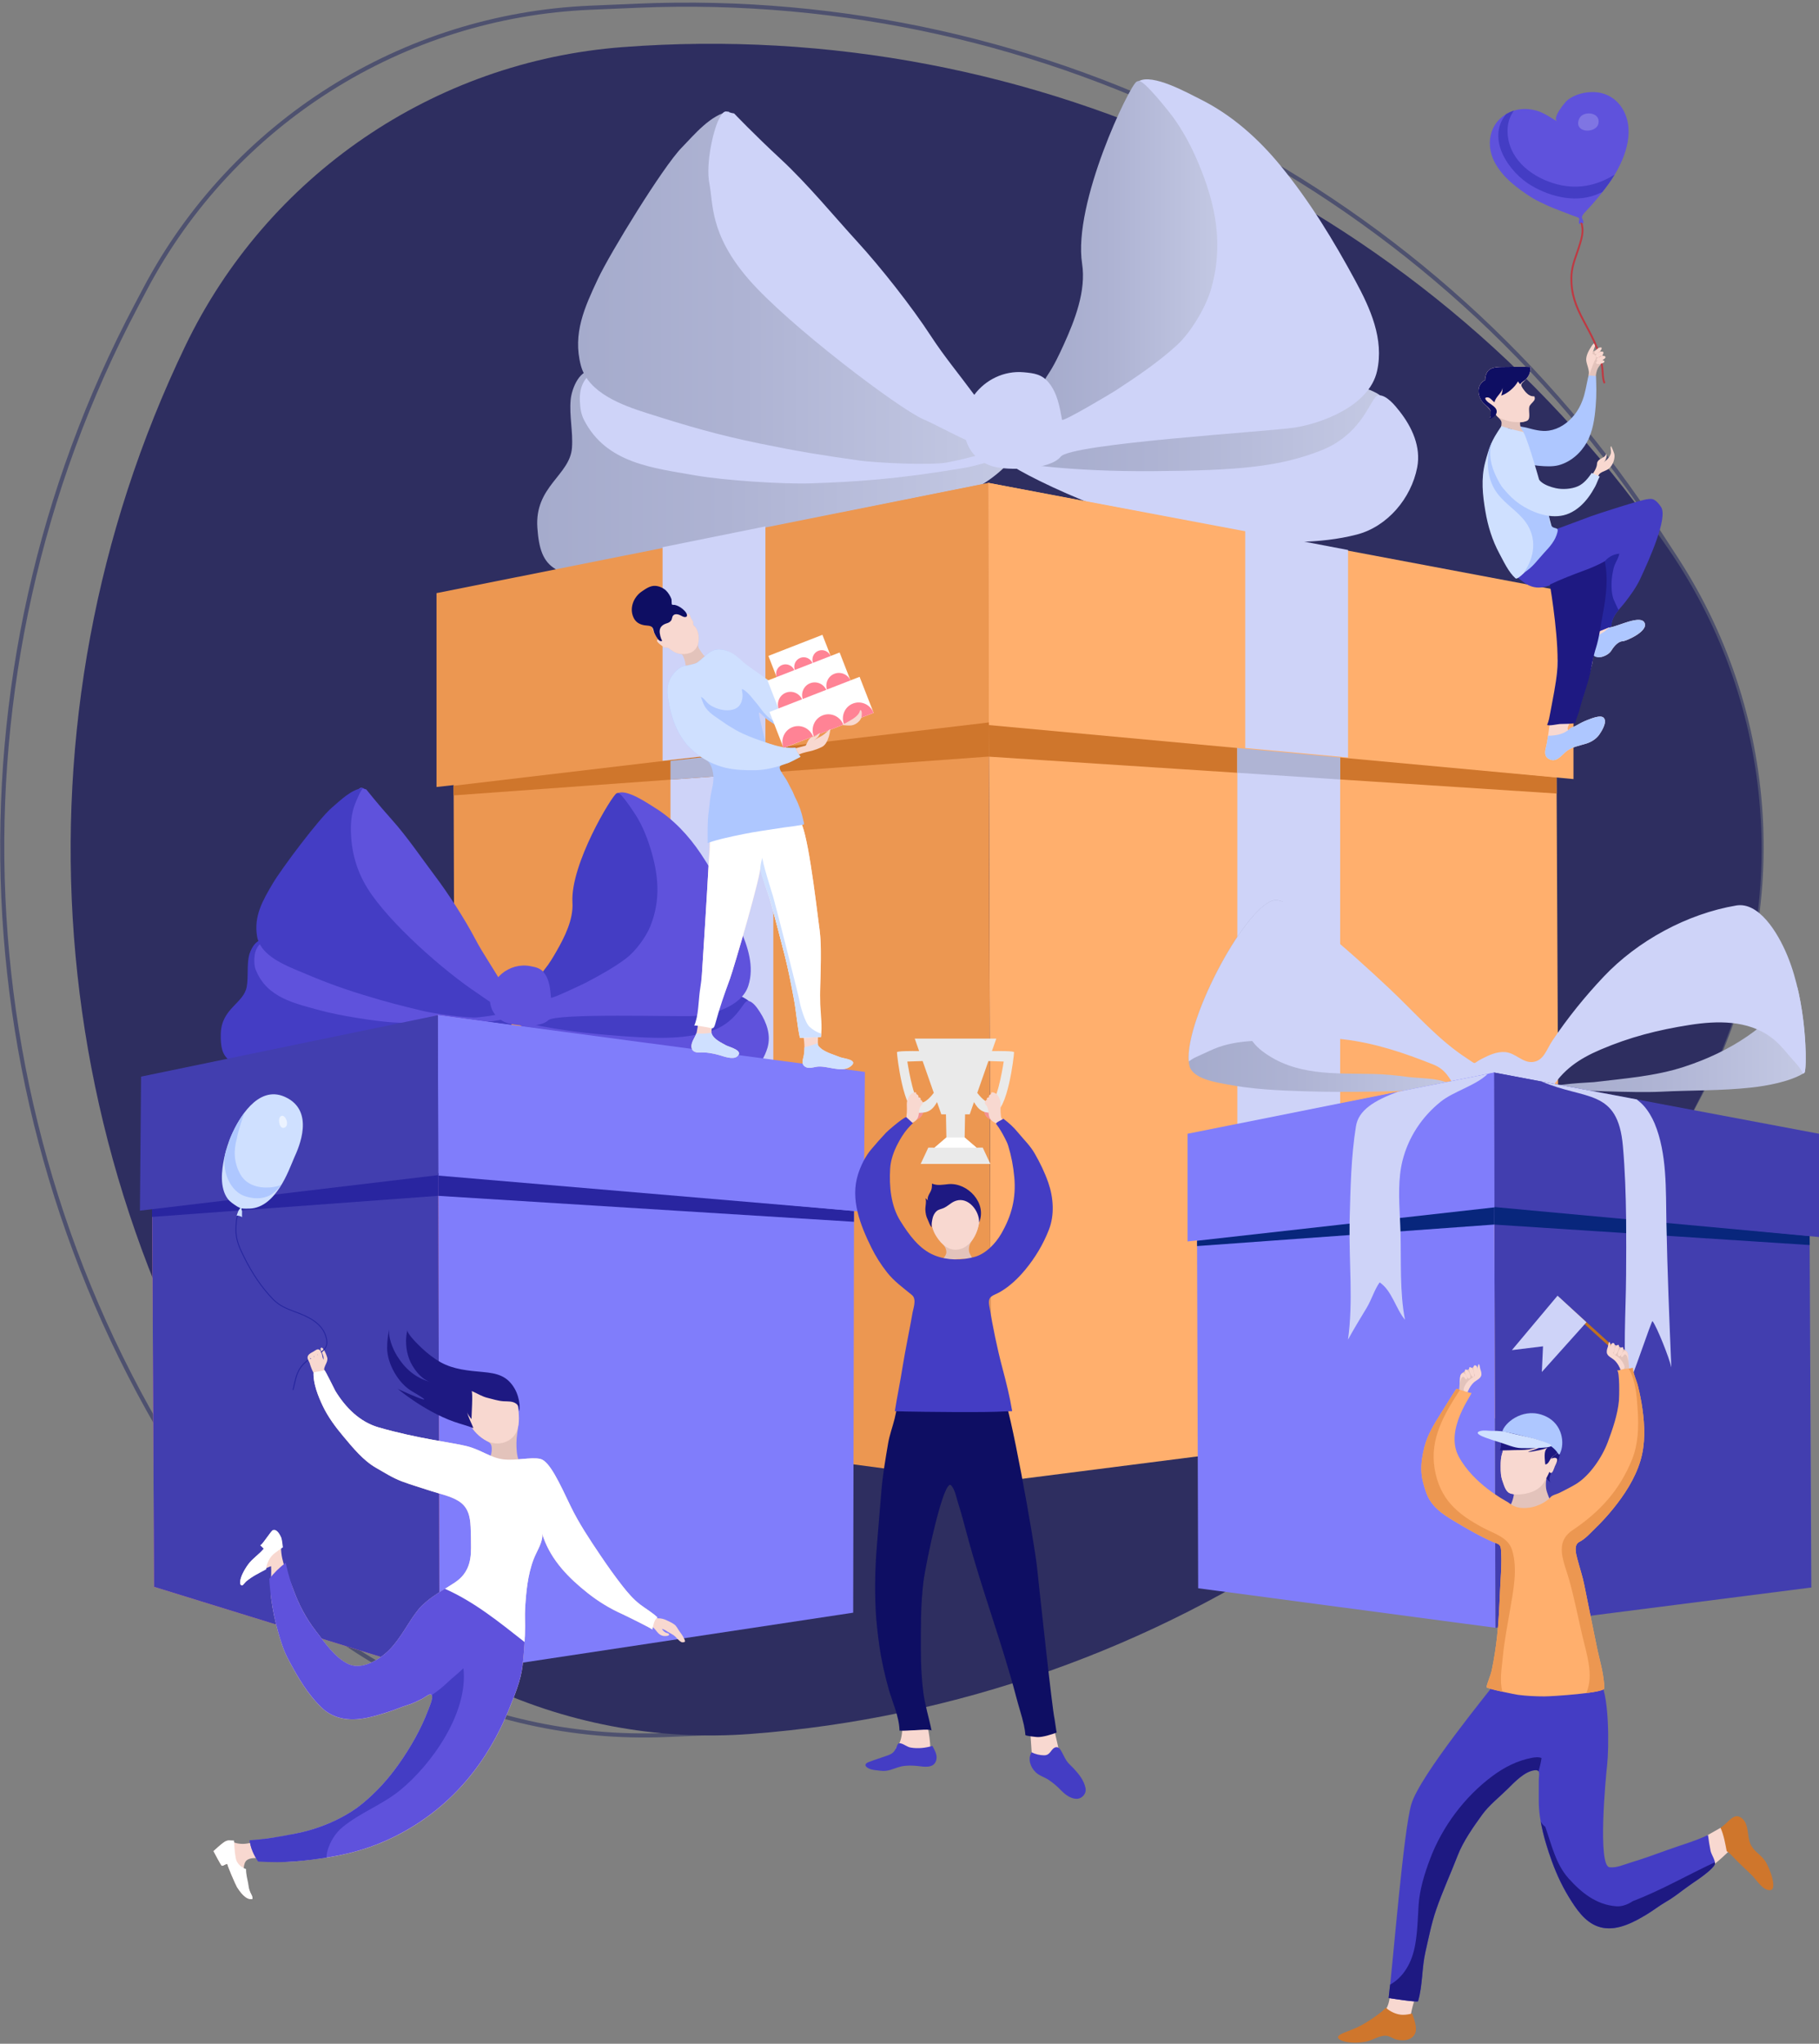 <svg width="390" height="438" viewBox="0 0 390 438" fill="none" xmlns="http://www.w3.org/2000/svg">
<rect x="0" y="0" width="390" height="438" fill="#808080" stroke="none"/>
<path d="M152.675 371.411L142.828 371.826C102.683 373.517 64.645 353.857 42.81 320.13L40.34 316.315C-8.546 240.817 -12.761 144.796 29.319 65.311L31.116 61.91C49.944 26.284 86.307 3.362 126.59 1.653L136.765 1.222C224.76 -2.489 308.126 40.611 355.958 114.486L359.5 119.941C381.801 154.393 383.735 198.2 364.544 234.482L361.987 239.333C320.65 317.42 240.963 367.683 152.675 371.411Z" stroke="#4E516F" stroke-width="0.88" stroke-miterlimit="10"/>
<path d="M160.924 371.602C120.444 374.664 81.435 355.911 58.531 322.402C8.364 248.984 1.185 154.34 39.71 74.175C57.286 37.604 93.043 13.16 133.505 10.098C222.197 3.369 307.723 44.455 357.89 117.908C380.794 151.416 384.064 194.595 366.471 231.183C327.98 311.348 249.616 364.872 160.924 371.602Z" fill="#2E2E60"/>
<path d="M297.993 427.791C297.993 427.791 297.856 429.885 296.862 430.995C295.867 432.104 296.982 433.363 296.982 433.363L301.697 433.852L302.29 432.753C302.29 432.753 302.9 429.181 303.482 428.28C304.065 427.379 303.576 427.088 303.576 427.088L301.944 427.011" fill="#F8D8D0"/>
<path d="M247.056 18.579C244.935 17.2 244.254 17.184 243.666 17.519C242.183 18.365 229.996 43.485 232.007 56.523C232.903 62.33 230.447 68.621 228.09 73.813C227.079 76.033 226.002 78.329 224.634 80.357C223.139 82.566 222.359 85.609 224.024 88.076C224.755 89.159 226.535 90.246 227.859 90.334C228.892 90.4 229.908 89.972 230.897 89.79C232.705 89.455 234.353 88.725 235.936 87.79C242.622 83.851 248.891 79.236 254.259 73.648C256.407 71.412 258.077 68.681 259.489 65.934C261.105 62.786 261.511 59.534 261.989 56.089C262.456 52.743 262.33 49.303 261.473 46.034C256.49 27.062 247.056 18.579 247.056 18.579Z" fill="url(#paint0_linear_191_5221)"/>
<path d="M366.023 393.343L368.886 391.716L371.331 393.788C371.331 393.788 371.951 395.051 371.951 395.09C371.951 395.128 371.809 395.601 371.809 395.601C371.809 395.601 368.666 398.815 367.171 399.771C365.677 400.727 365.237 397.524 365.237 397.524" fill="#F8D8D0"/>
<path d="M220.92 371.536L221.348 377.761C221.348 377.761 222.425 377.865 223.26 377.881C224.095 377.903 225.397 377.717 225.48 377.64C225.562 377.557 225.908 377.052 225.908 377.052L225.969 376.338L226.233 375.766L226.771 374.81L226.914 374.525L225.804 369.723" fill="#F8D8D0"/>
<path d="M193.449 370.437C193.449 370.437 193.449 373.184 192.35 374.283C191.251 375.382 193.998 375.931 193.998 375.931H196.745C196.745 375.931 198.371 375.931 198.108 375.931C197.844 375.931 198.943 375.931 198.943 375.931L199.492 375.382C199.492 375.382 199.492 369.888 197.844 367.69" fill="#F8D8D0"/>
<path d="M131.534 80.055C127.721 79.632 126.023 78.571 124.748 81.752C123.479 84.933 123.051 93.197 129.413 97.015C135.77 100.828 144.676 104.856 155.274 104.856C165.873 104.856 180.499 104.641 189.399 103.795C198.3 102.949 212.926 100.828 216.953 97.862C220.98 94.895 209.959 97.015 203.596 97.015C197.24 97.015 180.279 97.653 163.955 92.774C147.643 87.895 131.534 80.055 131.534 80.055Z" fill="#CED3F8"/>
<path d="M217.804 97.433C211.871 104.85 203.816 108.031 185.163 112.905C166.51 117.778 149.978 124.14 134.292 124.14C118.606 124.14 115.848 122.02 115.216 113.119C114.578 104.218 122.21 101.883 122.633 95.949C122.88 92.521 122.029 89.087 122.353 85.659C122.578 83.263 124.358 78.648 127.605 79.483C125.078 80.895 124.188 83.186 124.331 85.999C124.402 87.455 124.556 88.713 125.221 90.01C129.984 99.301 139.951 100.279 149.132 101.889C155.153 102.944 167.834 103.801 173.933 103.586C183.421 103.251 192.163 102.74 206.646 100.29C209.266 99.845 211.794 98.977 214.365 98.317C214.975 98.158 217.387 97.955 217.804 97.433Z" fill="url(#paint1_linear_191_5221)"/>
<path d="M214.2 96.164C212.552 96.889 203.673 91.582 202.333 90.862C190.086 84.329 169.477 69.451 160.956 58.209C156.61 52.473 154.159 45.99 153.395 38.771C153.082 35.826 153.115 32.793 153.917 29.925C154.126 29.167 155.571 24.002 156.483 23.865C152.417 24.475 148.808 28.936 146.154 31.645C142.138 35.749 130.776 54.259 128.166 59.83C125.364 65.814 122.721 71.484 124.545 78.351C126.106 84.236 133.479 86.868 138.616 88.505C147.297 91.268 153.797 93.191 163.12 95.098C171.559 96.823 175.883 97.51 184.317 98.702C187.729 99.186 199.525 99.763 202.97 99.125C208.69 98.07 214.2 96.164 214.2 96.164Z" fill="url(#paint2_linear_191_5221)"/>
<path d="M293.895 83.648C293.812 83.615 293.741 83.587 293.691 83.566C292.862 83.263 291.922 83.17 291.049 83.066C288.867 82.807 286.659 83.06 284.483 83.269C280.686 83.637 276.917 84.225 273.17 84.945C265.665 86.389 258.281 88.367 250.875 90.225C241.974 92.45 216.535 98.598 215.689 98.812C214.843 99.026 227.876 101.779 233.601 102.098C244.215 102.685 254.902 103.532 265.517 102.504C268.945 102.174 272.461 101.889 275.758 100.839C279.78 99.565 283.67 98.427 287.181 95.95C288.911 94.73 290.466 93.559 292.026 92.136C293.439 90.851 295.026 89.142 295.57 87.269C295.719 86.763 296.186 85.269 295.971 84.851C295.818 84.532 294.493 83.901 293.895 83.648Z" fill="url(#paint3_linear_191_5221)"/>
<path d="M216.321 98.922C212.755 98.383 238.793 112.383 258.715 114.927C261.149 115.24 263.594 115.492 266.044 115.685C274.198 116.328 282.917 116.624 290.911 114.558C297.444 112.866 302.559 106.823 303.85 100.18C304.707 95.785 302.751 91.537 300.059 88.12C299.152 86.966 297.257 84.576 295.532 84.719C293.834 84.862 292.565 92.917 283.098 96.592C274.313 100.004 265.857 100.834 247.347 100.971C228.826 101.109 218.651 99.273 216.321 98.922Z" fill="#CED3F8"/>
<path d="M290.609 60.198C285.917 51.528 280.89 43.254 274.604 35.568C269.835 29.738 264.127 24.64 257.347 21.266C254.627 19.915 247.083 15.678 244.128 17.409C245.078 16.854 250.825 24.167 251.473 25.057C253.649 28.041 255.385 31.315 256.83 34.705C260.709 43.815 262.456 52.589 259.566 62.242C258.413 66.088 255.226 71.341 252.298 74.011C248.265 77.681 243.765 80.697 239.216 83.681C238.485 84.159 227.81 90.543 227.705 89.955C227.222 87.274 226.705 84.291 224.892 82.043C223.398 80.192 221.722 79.983 219.502 79.78C215.261 79.395 211.261 81.406 208.887 84.62C205.569 80.121 202.459 76.417 199.586 72.011C195.476 65.698 188.789 57.226 183.685 51.66C179.021 46.573 173.087 39.364 167.362 34.068C161.637 28.766 157.401 24.315 157.401 24.315C155.703 24.101 155.494 23.046 154.22 25.376C152.95 27.705 151.253 35.128 152.099 39.364C152.945 43.606 152.099 50.177 160.576 59.924C169.054 69.676 192.586 87.477 197.882 89.812C200.685 91.043 203.959 92.867 207.085 94.285C207.8 96.609 209.387 98.449 211.607 99.477C211.992 99.658 212.398 99.812 212.821 99.938C216.035 100.911 225.134 100.729 227.42 97.873C229.678 95.048 271.791 92.505 277.445 91.653C283.098 90.807 293.554 87.131 295.252 79.5C296.768 72.637 293.801 66.094 290.609 60.198Z" fill="#CED3F8"/>
<path d="M211.871 103.477L212.453 317.78L334.387 302.204L333.541 126.69L211.871 103.477Z" fill="#FFAF6D"/>
<path d="M333.733 166.589L212.008 154.749L212.03 162.161L333.75 170.061L333.733 166.589Z" fill="#CF762C"/>
<path d="M265.286 113.668V311.033L287.334 308.215V117.872L265.286 113.668Z" fill="#CED3F8"/>
<path d="M287.334 162.078L265.286 159.93V165.617L287.334 167.051V162.078Z" fill="#AFB4D4"/>
<path d="M337.359 127.113L211.871 103.477V155.375L337.359 166.963V127.113Z" fill="#FFAF6D"/>
<path d="M207.629 161.875L212.025 162.161L212.003 154.749L211.871 103.51L97.123 126.69L97.689 302.484L212.437 317.747L212.025 162.161L207.629 161.875Z" fill="#EC9751"/>
<path d="M212.003 154.749L211.871 103.51L93.591 127.113V168.66L212.008 155.425L212.003 154.749Z" fill="#EC9751"/>
<path d="M143.753 163.051V308.61L165.801 311.544V160.589L143.753 163.051Z" fill="#CED3F8"/>
<path d="M212.03 162.139V154.826L97.255 168.397L97.261 170.457L212.03 162.139Z" fill="#CF762C"/>
<path d="M165.801 160.589L143.753 163.051V167.089L165.801 165.49V160.589Z" fill="#AFB4D4"/>
<path d="M164.104 112.817L142.061 117.267V163.051L164.104 160.589V112.817Z" fill="#CED3F8"/>
<path d="M266.984 113.668V160.309L289.027 162.342V117.872L266.984 113.668Z" fill="#CED3F8"/>
<path d="M59.334 202.109C57.004 201.626 56.015 200.873 55.048 202.763C54.076 204.653 53.334 209.73 57.043 212.455C60.746 215.18 66.009 218.186 72.553 218.801C79.097 219.416 88.14 220.136 93.684 220.131C99.228 220.125 108.381 219.664 111.04 218.065C113.699 216.466 106.771 217.136 102.843 216.768C98.914 216.4 88.409 215.807 78.613 211.851C68.822 207.884 59.334 202.109 59.334 202.109Z" fill="#5F52DC"/>
<path d="M111.59 217.85C107.497 222.087 102.337 223.581 90.536 225.509C78.734 227.438 68.158 230.405 58.471 229.493C48.785 228.581 47.208 227.114 47.334 221.581C47.461 216.048 52.307 215.048 52.911 211.411C53.263 209.307 52.939 207.137 53.334 205.043C53.614 203.576 54.977 200.829 56.938 201.533C55.296 202.258 54.614 203.62 54.538 205.362C54.499 206.263 54.516 207.049 54.856 207.889C57.257 213.9 63.356 215.087 68.932 216.609C72.592 217.609 80.366 218.872 84.146 219.098C90.025 219.444 95.448 219.631 104.535 218.96C106.178 218.839 107.788 218.449 109.414 218.191C109.799 218.131 111.304 218.147 111.59 217.85Z" fill="#443DC4"/>
<path d="M78.536 169.188C77.503 168.957 77.432 168.292 76.509 169.66C75.591 171.028 74.113 175.506 74.388 178.176C74.668 180.841 73.762 184.852 78.432 191.363C83.102 197.873 96.596 210.235 99.733 211.983C102.87 213.73 106.93 216.883 109.689 217.01C111.969 217.114 108.639 212.592 108.31 211.994C105.985 207.757 103.744 204.769 101.81 201.082C99.64 196.945 96.002 191.33 93.173 187.594C90.591 184.182 87.343 179.385 84.118 175.781C80.893 172.182 78.536 169.188 78.536 169.188Z" fill="#5F52DC"/>
<path d="M109.441 216.856C108.381 217.208 103.205 213.417 102.42 212.895C95.239 208.148 83.377 197.769 78.767 190.335C76.415 186.544 75.284 182.396 75.229 177.896C75.207 176.061 75.404 174.188 76.064 172.463C76.24 172.006 77.426 168.902 77.998 168.869C75.454 169.012 72.965 171.556 71.168 173.072C68.449 175.374 60.356 186.143 58.427 189.429C56.35 192.962 54.389 196.308 55.114 200.654C55.735 204.379 60.136 206.428 63.213 207.741C68.41 209.955 72.311 211.516 77.959 213.235C83.069 214.79 85.701 215.466 90.838 216.691C92.92 217.186 100.162 218.23 102.332 218.037C105.925 217.713 109.441 216.856 109.441 216.856Z" fill="#443DC4"/>
<path d="M159.368 213.757C159.318 213.73 159.274 213.708 159.247 213.697C158.752 213.461 158.175 213.351 157.648 213.235C156.318 212.95 154.939 212.977 153.582 212.983C151.214 212.988 148.852 213.131 146.5 213.362C141.786 213.818 137.11 214.615 132.429 215.323C126.803 216.18 110.744 218.499 110.205 218.581C109.667 218.664 117.556 221.12 121.073 221.647C127.589 222.631 134.144 223.768 140.753 223.751C142.89 223.746 145.077 223.773 147.176 223.317C149.731 222.763 152.203 222.29 154.516 220.96C155.654 220.307 156.681 219.675 157.73 218.889C158.675 218.175 159.758 217.213 160.203 216.092C160.324 215.79 160.697 214.895 160.593 214.62C160.505 214.411 159.725 213.944 159.368 213.757Z" fill="#443DC4"/>
<path d="M134.231 170.864C133.001 169.891 132.583 169.836 132.199 170.012C131.232 170.452 122.248 185.248 122.737 193.418C122.952 197.055 121.073 200.796 119.315 203.862C118.562 205.175 117.765 206.527 116.804 207.703C115.754 208.983 115.095 210.812 115.98 212.433C116.37 213.142 117.403 213.917 118.216 214.048C118.848 214.147 119.501 213.944 120.122 213.889C121.259 213.785 122.32 213.433 123.347 212.95C127.704 210.906 131.841 208.422 135.479 205.285C136.935 204.027 138.127 202.439 139.154 200.824C140.336 198.972 140.775 196.989 141.27 194.89C141.753 192.852 141.874 190.72 141.533 188.654C139.561 176.644 134.231 170.864 134.231 170.864Z" fill="#443DC4"/>
<path d="M110.59 218.68C108.419 218.142 123.683 228.295 135.836 231.02C137.319 231.355 138.814 231.652 140.314 231.916C145.308 232.784 150.676 233.476 155.731 232.663C159.862 231.998 163.373 228.564 164.554 224.537C165.34 221.872 164.378 219.136 162.911 216.873C162.417 216.109 161.39 214.521 160.313 214.51C159.258 214.499 158.005 219.4 151.945 221.12C146.319 222.713 141.055 222.735 129.616 221.746C118.183 220.757 112.007 219.032 110.59 218.68Z" fill="#5F52DC"/>
<path d="M107.639 218.741C106.068 217.823 105.123 216.241 105.035 214.362C104.821 209.736 109.221 206.214 113.661 207.043C115.018 207.296 116.04 207.521 116.859 208.752C117.847 210.247 117.99 212.12 118.133 213.801C118.166 214.169 125.127 210.851 125.605 210.598C128.589 209.021 131.545 207.423 134.242 205.39C136.204 203.912 138.478 200.857 139.412 198.549C141.758 192.758 141.187 187.237 139.325 181.391C138.632 179.21 137.748 177.089 136.577 175.122C136.226 174.534 133.105 169.688 132.484 169.974C134.407 169.073 138.825 172.127 140.423 173.122C144.412 175.594 147.643 179.078 150.247 182.951C153.681 188.061 156.302 193.462 158.697 199.088C160.324 202.912 161.774 207.126 160.439 211.268C158.95 215.884 152.28 217.543 148.742 217.741C145.203 217.938 119.056 217.059 117.496 218.675C115.919 220.307 110.287 219.889 108.364 219.103C108.112 218.993 107.87 218.878 107.639 218.741Z" fill="#5F52DC"/>
<path d="M93.876 217.57L32.517 234.762L33.022 340.07L93.975 358.899L181.916 345.614L182.163 229.723L93.876 217.57Z" fill="#FF8395"/>
<path d="M93.876 217.548L94.261 359.009L182.922 345.614L183.174 229.724L93.876 217.548Z" fill="#807DFB"/>
<path d="M183.092 259.535L93.97 251.393L93.981 256.283L183.092 261.843V259.535Z" fill="#2925A0"/>
<path d="M185.438 229.724L93.876 217.548L93.948 251.937L185.191 259.7L185.438 229.724Z" fill="#807DFB"/>
<path d="M93.876 217.57L32.517 234.762L33.022 340.07L94.25 358.987L93.876 217.57Z" fill="#423EAF"/>
<path d="M93.981 256.272V251.442L32.604 258.865V260.794L93.981 256.272Z" fill="#2925A0"/>
<path d="M93.964 251.393L93.876 217.57L30.247 230.729L30 259.453L93.97 251.838L93.964 251.393Z" fill="#423EAF"/>
<path d="M308.312 231.454C306.081 230.998 303.801 231.064 301.548 230.762C299.202 230.449 296.867 230.218 294.499 230.163C286.087 229.971 277.681 230.641 270.604 225.246C264.215 220.378 266.61 211.713 269.374 205.384C270.813 202.088 272.132 198.665 273.758 195.456C274.143 194.698 274.555 193.94 275.011 193.203C274.676 193.093 274.341 192.995 274.005 192.934C273.874 192.907 273.742 192.89 273.604 192.89C267.61 192.813 253.116 219.9 255.006 228.35C255.644 231.213 260.759 231.949 263.028 232.388C268.511 233.443 274.165 233.707 279.736 233.872C289.917 234.174 300.125 233.91 310.295 233.344C311.081 233.3 311.877 233.267 312.668 233.24C311.399 232.317 309.828 231.762 308.312 231.454Z" fill="url(#paint4_linear_191_5221)"/>
<path d="M361.04 228.636C354.897 230.636 348.381 231.119 341.716 231.916C340.931 232.009 332.931 232.229 331.739 233.394C337.447 233.625 350.408 234.251 356.045 233.965C362.655 233.625 368.896 233.789 375.479 233.075C378.77 232.718 383.599 231.839 386.56 230.097C386.692 230.02 386.89 229.96 386.945 229.795C387.33 228.696 387.396 220.125 385.379 211.604C379.226 220.103 370.951 225.405 361.04 228.636Z" fill="url(#paint5_linear_191_5221)"/>
<path d="M343.167 224.938C349.463 222.251 355.48 220.713 362.281 219.653C368.171 218.73 374.665 218.598 379.698 222.284C381.16 223.356 382.368 224.762 383.522 226.141C384.495 227.301 385.692 228.427 386.423 229.767C386.484 229.872 386.533 229.982 386.583 230.086C386.709 230.015 386.89 229.949 386.94 229.8C387.423 228.405 387.407 214.999 383.264 204.906C381.077 199.571 376.99 193.258 372.27 194.055C361.716 195.829 351.09 201.637 343.854 209.29C339.81 213.565 336.057 218.208 332.788 223.103C331.547 224.966 330.975 227.366 328.591 227.597C326.448 227.801 324.893 225.63 322.706 225.471C320.866 225.339 319.245 226.13 317.646 226.943C315.624 227.971 316.74 228.268 314.531 226.834C308.256 222.773 303.301 216.927 297.828 211.796C293.241 207.499 288.582 203.258 283.697 199.296C281.049 197.143 277.516 193.621 274.011 192.95C273.879 192.923 273.747 192.907 273.61 192.907C267.808 192.83 254.061 218.169 254.874 227.476C255.385 227.114 255.907 226.768 256.484 226.52C257.742 225.976 258.962 225.356 260.226 224.817C262.824 223.713 265.566 223.284 268.374 223.097C274.89 222.663 281.417 221.971 287.939 222.724C294.746 223.51 300.938 225.603 307.273 228.125C310.02 229.218 310.685 231.053 312.207 233.251C317.882 233.086 326.75 233.256 332.481 233.515C335.079 229.306 338.453 226.949 343.167 224.938Z" fill="#CED3F8"/>
<path d="M320.305 229.85L320.629 348.872L388.352 340.218L387.879 242.739L320.305 229.85Z" fill="#423EAF"/>
<path d="M387.989 264.898L320.382 258.321L320.393 262.442L388 266.826L387.989 264.898Z" fill="#08267C"/>
<path d="M390 242.976L320.305 229.85V258.673L390 265.106V242.976Z" fill="#423EAF"/>
<path d="M317.954 262.283L320.393 262.442L320.382 258.321L320.305 229.867L256.578 242.74L256.891 340.378L320.619 348.85L320.393 262.442L317.954 262.283Z" fill="#807DFB"/>
<path d="M320.382 258.321L320.305 229.867L254.616 242.976V266.052L320.382 258.7V258.321Z" fill="#807DFB"/>
<path d="M320.393 262.431L320.399 258.75L256.649 265.903L256.654 267.046L320.393 262.431Z" fill="#08267C"/>
<path d="M299.669 233.987C294.526 235.905 291.274 237.948 290.724 241.366C289.669 247.893 289.554 254.645 289.373 261.239C289.362 261.546 289.362 261.859 289.356 262.167C289.213 270.441 290.164 279.051 289.01 287.1C290.301 284.749 291.675 282.507 293.054 280.216C294.081 278.507 294.702 276.348 295.801 274.826C298.422 276.562 299.295 280.556 301.24 282.842C300.081 276.991 300.433 270.227 300.279 264.255C300.251 263.189 300.196 262.085 300.141 260.964C299.949 256.898 299.746 252.58 300.691 248.783C301.949 243.739 304.845 239.349 308.894 236.102C311.679 233.866 316.339 232.696 319.003 230.13L299.669 233.987Z" fill="#CED3F8"/>
<path d="M357.287 262.085C357.287 262.03 357.282 261.98 357.282 261.925C357.15 255.079 357.452 247.206 354.743 240.734C354.194 239.421 353.32 237.948 352.364 236.915C351.914 236.426 351.425 236.003 350.914 235.613L330.475 231.762C340.013 235.833 346.865 233.251 347.953 245.602C348.414 250.81 348.584 256.046 348.645 261.288C348.689 265.315 348.667 269.343 348.639 273.359C348.584 281.397 347.947 289.682 348.788 297.687C350.145 295.017 354.112 282.891 354.304 283.133C355.199 284.254 357.892 290.957 358.337 293.039C357.908 282.727 357.485 272.408 357.287 262.085Z" fill="#CED3F8"/>
<path d="M205.108 269.853C205.256 269.842 205.388 269.831 205.498 269.82C206.333 269.744 207.613 269.842 208.41 269.562C208.135 268.996 207.805 268.645 207.75 268.002C207.662 266.936 208.069 266.354 208.618 265.518C209.157 264.705 209.53 263.782 209.761 262.837C210.382 260.288 209.838 257.173 207.745 255.426C206.805 254.64 205.41 254.552 204.228 254.546C201.152 254.53 199.762 257.579 199.635 260.244C199.564 261.76 199.762 263.139 200.481 264.486C201.152 265.733 202.97 266.898 202.904 268.419C202.882 268.87 202.558 269.337 202.256 269.628C202.772 270.013 204.223 269.925 205.108 269.853Z" fill="#E3C3BB"/>
<path d="M204.931 267.821C207.569 267.771 209.201 265.167 209.766 262.837C210.387 260.288 209.843 257.173 207.75 255.426C206.811 254.64 205.415 254.552 204.234 254.546C201.157 254.53 199.767 257.579 199.641 260.244C199.569 261.76 199.767 263.139 200.487 264.486C201.316 266.035 202.761 267.722 204.646 267.815C204.739 267.821 204.838 267.821 204.931 267.821Z" fill="#F8D8D0"/>
<path d="M203.311 258.299C203.036 258.497 202.75 258.689 202.426 258.849C201.91 259.107 201.311 259.145 200.86 259.519C200.349 259.937 200.031 260.596 199.915 261.233C199.816 261.783 199.652 262.469 199.794 263.019C199.311 262.634 199.168 261.871 198.893 261.338C198.558 260.689 198.432 259.975 198.399 259.255C198.366 258.59 198.707 257.338 198.393 256.772C198.547 256.904 198.899 257.129 198.954 257.332C198.767 256.662 199.102 256.102 199.432 255.525C199.838 254.805 199.8 254.47 199.822 253.657C201.031 254.151 202.069 253.887 203.344 253.772C207.481 253.398 211.668 257.865 209.926 261.98C210.014 259.552 207.64 256.464 204.97 257.332C204.316 257.536 203.827 257.926 203.311 258.299Z" fill="#1E1982"/>
<path d="M195.273 374.525C194.443 374.382 193.899 373.805 193.108 373.618C192.57 373.486 192.471 373.794 192.289 374.228C191.806 375.371 191.498 375.777 190.344 376.195C188.982 376.695 187.57 377.112 186.218 377.64C185.224 378.03 185.416 378.59 186.312 379.019C187.064 379.376 187.894 379.36 188.68 379.475C190.465 379.739 191.443 379.019 193.124 378.59C194.146 378.332 195.553 378.343 196.575 378.453C198.042 378.612 200.316 379.118 200.761 377.112C200.998 376.041 200.377 375.074 199.921 374.168C198.415 374.602 196.866 374.794 195.273 374.525Z" fill="#443DC4"/>
<path d="M232.738 383.2C232.408 381.557 231.348 380.239 230.238 379.041C229.733 378.491 229.062 377.953 228.656 377.327C228.189 376.601 227.854 375.755 227.387 375.013C226.859 374.167 226.095 374.316 225.541 375.035C225.019 375.717 224.694 376.195 223.826 376.178C222.931 376.162 221.98 375.953 221.189 375.524C220.288 376.931 220.903 378.695 222.052 379.81C222.821 380.557 223.942 380.854 224.821 381.436C225.821 382.096 226.7 382.865 227.529 383.722C228.354 384.573 229.535 385.48 230.782 385.502C231.969 385.518 232.985 384.436 232.738 383.2Z" fill="#443DC4"/>
<path d="M219.513 369.629C219.667 370.354 219.794 371.085 219.848 371.832C219.865 372.019 222.151 372.261 222.436 372.272C223.607 372.31 225.458 371.717 226.557 371.299C226.475 371.085 226.161 368.624 226.101 368.393C225.617 366.453 222.953 341.592 222.343 335.894C221.739 330.202 216.288 299.797 215.195 299.797C211.195 299.797 207.179 300.105 203.179 300.226C200.701 300.303 198.223 300.38 195.745 300.374C195.025 300.374 194.047 300.303 193.284 300.088C193.157 300.055 193.037 300.011 192.921 299.967C192.328 301.165 192.124 302.786 191.811 304.039C191.377 305.78 190.718 307.544 190.421 309.291C189.844 312.703 189.295 315.835 188.993 319.296C188.647 323.203 188.361 327.115 188.026 331.021C187.625 335.68 187.515 340.361 187.746 345.031C187.872 347.57 188.169 350.092 188.52 352.608C188.96 355.74 189.658 358.833 190.504 361.877C191.333 364.866 192.767 367.745 192.861 370.893C193.916 370.964 195.02 370.816 196.108 370.805C196.514 370.799 199.652 370.464 199.74 370.92C199.201 368.206 198.322 365.475 197.97 362.75C197.575 359.684 197.443 356.591 197.437 353.503C197.432 348.674 197.399 343.724 197.998 338.922C198.481 335.043 202.36 316.632 203.932 318.329C204.734 319.192 205.02 320.835 205.36 321.911C206.102 324.269 206.739 326.653 207.377 329.043C210.514 340.779 214.898 352.256 217.947 363.937C218.189 364.855 218.458 365.761 218.722 366.668C219.008 367.646 219.294 368.629 219.513 369.629Z" fill="#0E0E63"/>
<path d="M195.756 240.404C195.91 240.355 196.102 240.245 196.251 240.168C197.053 239.756 197.794 239.3 197.943 238.333C197.976 238.108 198.047 237.273 197.899 237.108C197.525 236.674 197.509 237.69 197.443 237.882C197.113 238.877 195.734 239.113 195.492 240.086C195.41 240.426 195.553 240.465 195.756 240.404Z" fill="#F49292"/>
<path d="M213.211 240.404C213.052 240.355 212.86 240.245 212.717 240.168C211.915 239.756 211.173 239.3 211.025 238.333C210.992 238.108 210.92 237.273 211.069 237.108C211.442 236.674 211.459 237.69 211.525 237.882C211.854 238.877 213.233 239.113 213.475 240.086C213.558 240.426 213.409 240.465 213.211 240.404Z" fill="#F49292"/>
<path d="M212.673 225.257L213.613 222.581H205.069H204.662H196.124L197.064 225.257C195.388 225.235 192.311 225.235 192.311 225.499C192.311 226.317 193.718 238.405 196.718 238.492C197.575 238.52 198.437 238.426 198.992 238.174C199.959 237.734 200.454 236.938 200.904 236.19L201.822 238.811H202.816L202.91 243.778L200.366 245.959L199.031 245.943L197.393 249.442H204.662H205.069H212.338L210.701 245.943L209.365 245.959L206.822 243.778L206.915 238.811H207.909L208.827 236.19C209.278 236.938 209.772 237.729 210.739 238.174C211.294 238.426 212.157 238.52 213.008 238.492C216.008 238.405 217.415 226.317 217.415 225.499C217.426 225.235 214.349 225.235 212.673 225.257ZM198.487 235.949C197.822 236.394 197.399 236.355 196.943 235.993C195.674 234.993 194.536 227.498 194.536 227.498L197.817 227.394L200.207 234.212C199.783 234.762 199.157 235.498 198.487 235.949ZM212.794 235.993C212.332 236.355 211.915 236.388 211.25 235.949C210.574 235.498 209.948 234.762 209.53 234.212L211.92 227.394L215.2 227.498C215.2 227.498 214.069 234.993 212.794 235.993Z" fill="#EAEAEA"/>
<path d="M209.371 245.959L206.827 243.778H202.904L200.36 245.959H209.371Z" fill="white"/>
<path d="M193.943 239.948C193.943 239.948 194.163 239.729 194.179 239.707C194.35 239.476 194.311 239.443 194.355 239.174C194.432 238.674 194.443 238.113 194.443 237.608C194.443 237.031 194.355 236.377 194.526 235.833C194.679 235.333 194.96 234.707 195.41 234.394C195.663 234.218 196.558 233.767 196.454 234.465C196.454 234.454 197.102 234.729 196.894 235.152C197.24 235.174 197.558 235.405 197.317 235.784C197.481 235.531 197.8 236.108 197.811 236.207C197.872 236.586 197.564 236.778 197.388 237.064C197.157 237.427 197.058 237.866 197.036 238.295C196.976 239.476 196.668 240.119 195.597 240.624C195.471 240.685 195.124 240.976 195.042 240.981C194.58 240.987 194.069 240.339 193.943 239.948Z" fill="#F8D8D0"/>
<path d="M215.019 239.948C215.019 239.948 214.799 239.729 214.783 239.707C214.612 239.476 214.651 239.443 214.607 239.174C214.53 238.674 214.519 238.113 214.519 237.608C214.519 237.031 214.607 236.377 214.437 235.833C214.283 235.333 214.003 234.707 213.552 234.394C213.299 234.218 212.404 233.767 212.508 234.465C212.508 234.454 211.86 234.729 212.069 235.152C211.722 235.174 211.404 235.405 211.646 235.784C211.481 235.531 211.162 236.108 211.151 236.207C211.091 236.586 211.398 236.778 211.574 237.064C211.805 237.427 211.904 237.866 211.926 238.295C211.986 239.476 212.294 240.119 213.365 240.624C213.492 240.685 213.838 240.976 213.92 240.981C214.382 240.987 214.898 240.339 215.019 239.948Z" fill="#F8D8D0"/>
<path d="M195.756 240.745C195.663 240.663 194.613 241.866 194.531 241.959C193.729 242.91 193.047 244.025 192.476 245.124C191.613 246.778 190.96 248.591 190.85 250.464C190.625 254.239 191.009 258.426 193.031 261.662C194.844 264.557 197.086 267.733 200.377 269.04C203.102 270.128 206.201 270.145 209.008 269.354C211.382 268.683 213.464 266.486 214.678 264.381C216.92 260.508 217.871 256.733 217.469 252.283C217.255 249.937 216.849 247.8 216.167 245.553C216.002 245.003 215.744 244.503 215.486 243.992C214.893 242.827 214.338 241.866 213.552 240.833C213.525 240.509 214.898 239.976 215.129 239.751C216.338 240.674 217.31 241.542 218.288 242.739C219.53 244.25 220.859 245.492 221.837 247.195C222.991 249.201 223.997 251.267 224.76 253.459C225.865 256.64 226.123 260.354 224.903 263.502C223.694 266.623 221.947 269.546 219.81 272.123C218.31 273.93 216.574 275.595 214.552 276.798C212.838 277.815 211.722 277.595 212.113 279.897C212.865 284.38 213.772 288.886 214.937 293.254C215.739 296.264 216.508 299.336 217.013 302.418C212.091 302.665 209.937 302.616 204.305 302.616C202.767 302.616 193.608 302.533 191.855 302.435C192.311 299.501 193.075 295.825 193.526 292.875C193.96 290.045 195.459 282.655 195.58 281.721C195.734 280.545 196.652 278.469 195.509 277.524C193.624 275.969 191.707 274.623 190.179 272.672C188.888 271.029 187.757 269.26 186.833 267.387C184.465 262.585 182.24 257.014 183.982 251.618C184.581 249.767 185.509 247.838 186.779 246.338C187.806 245.118 188.861 243.921 189.954 242.761C190.46 242.223 192.624 240.437 193.157 240.08C193.509 239.844 193.888 239.558 194.284 239.393C194.35 239.454 195.547 240.558 195.756 240.745Z" fill="#443DC4"/>
<path d="M141.215 130.508C138.786 132.118 139.742 135.239 141.193 137.134C140.275 137.068 141.523 138.118 141.748 138.25C141.968 138.376 142.319 138.761 142.55 138.766C143.033 138.788 143.066 138.684 143.495 139.002C144.061 139.425 144.654 139.832 145.341 140.03C145.879 140.184 146.171 140.052 146.44 140.574C146.808 141.299 147.033 142.332 147.061 143.145C147.945 143.057 148.736 142.925 149.456 142.403C150.22 141.854 150.918 141.365 151.429 140.618C150.912 140.777 150.55 139.953 150.264 139.59C149.769 138.969 149.555 138.48 149.72 137.728C149.863 137.068 149.835 136.283 149.665 135.634C149.55 135.195 149.363 134.772 149.099 134.404C148.995 134.255 148.665 134.025 148.621 133.849C148.555 133.607 148.704 133.459 148.561 133.168C148.39 132.821 148.127 132.552 147.995 132.184C147.901 131.937 147.923 131.607 147.599 131.558C147.308 131.514 147.121 131.706 147.242 131.986C146.863 131.448 146.731 130.904 146.165 130.497C145.495 130.014 144.347 129.668 143.522 129.75C142.737 129.832 141.891 130.063 141.215 130.508Z" fill="#E3C3BB"/>
<path d="M141.215 130.508C138.786 132.118 139.742 135.239 141.193 137.134C140.275 137.068 141.523 138.118 141.748 138.25C141.968 138.376 142.319 138.761 142.55 138.766C143.033 138.788 143.066 138.684 143.495 139.002C144.473 139.728 145.22 140.184 146.484 140.173C147.879 140.162 149 139.673 149.555 138.343C149.852 137.634 149.857 136.365 149.665 135.64C149.55 135.2 149.363 134.777 149.099 134.409C148.995 134.261 148.665 134.03 148.621 133.854C148.555 133.613 148.704 133.464 148.561 133.173C148.39 132.827 148.127 132.558 147.995 132.19C147.901 131.942 147.923 131.613 147.599 131.563C147.308 131.519 147.121 131.712 147.242 131.992C146.863 131.453 146.731 130.909 146.165 130.503C145.495 130.019 144.347 129.673 143.522 129.756C142.737 129.832 141.891 130.063 141.215 130.508Z" fill="#F8D8D0"/>
<path d="M144.017 129.388C143.978 129.102 144.011 128.547 143.951 128.371C143.759 127.8 143.242 126.965 142.781 126.541C142.182 125.998 141.374 125.624 140.561 125.558C139.435 125.465 138.457 126.173 137.572 126.778C135.836 127.97 134.902 130.322 135.814 132.316C136.281 133.338 137.072 133.794 138.111 133.992C138.627 134.091 139.528 134.014 139.885 134.481C140.1 134.766 140.149 135.327 140.303 135.667C140.457 136.008 141.314 137.849 141.979 137.305C141.649 136.876 141.396 135.733 141.44 135.178C141.506 134.266 142.198 133.816 142.957 133.585C143.33 133.47 143.66 133.305 143.891 132.986C144.121 132.662 144.066 132.184 144.336 131.898C144.808 131.382 145.693 131.728 146.187 132.025C146.934 132.475 147.66 132.234 147.105 131.327C146.764 130.772 146.05 130.217 145.473 129.926C145.237 129.805 144.923 129.69 144.665 129.635C144.517 129.602 144.182 129.673 144.072 129.558C144.044 129.525 144.028 129.464 144.017 129.388Z" fill="#0E0E63"/>
<path d="M163.066 185.539C163.39 188.368 164.642 191.072 165.379 193.802C166.368 197.467 167.335 201.137 168.269 204.813C169.269 208.763 170.246 212.719 171.093 216.708C171.719 219.653 172.895 223.196 172.323 226.224C172.147 227.136 171.691 228.064 172.702 228.652C173.444 229.081 174.296 228.735 175.076 228.614C177.334 228.262 180.438 230.048 182.394 228.52C184.218 227.092 180.801 226.85 180.147 226.575C178.658 225.949 176.389 225.438 175.406 224.043C175.081 223.581 176.565 205.763 175.735 199.357C174.774 191.918 173.065 177.341 171.367 175.726C169.67 174.111 152.154 179.418 152.154 179.418C152.335 181.446 150.072 214.961 150.022 216.488C150 217.213 149.566 220.405 149.39 221.169C149.16 222.196 148.116 223.306 148.258 224.427C148.379 225.383 149.143 225.586 149.984 225.548C151.418 225.482 152.852 225.729 154.203 226.114C155.181 226.394 157.143 227.169 158.055 226.4C159.56 225.125 156.291 224.389 155.648 224.026C154.67 223.477 153.006 222.707 152.599 221.559C152.335 220.812 152.934 219.29 153.198 218.532C154.225 215.554 155.461 212.675 156.527 209.714C157.319 207.499 163.274 187.352 163.066 185.539Z" fill="#F8D8D0"/>
<path d="M165.379 193.802C166.367 197.467 167.334 201.137 168.269 204.813C169.032 207.829 169.609 210.884 170.186 213.944C170.719 216.763 170.895 219.587 171.499 222.405C171.51 222.466 176.015 222.169 175.993 222.301C176.34 219.955 175.966 217.614 175.873 215.263C175.768 212.647 175.917 210.027 175.96 207.411C176.01 204.736 176.07 202.01 175.73 199.351C174.768 191.912 173.059 177.336 171.362 175.72C169.664 174.105 152.148 179.413 152.148 179.413C152.324 181.418 152.022 183.555 151.912 185.555C151.698 189.5 151.456 193.439 151.214 197.384C150.978 201.192 150.736 205.005 150.489 208.812C150.412 210.06 150.192 211.29 150.028 212.532C149.731 214.812 149.764 217.68 148.846 219.812C148.918 219.669 151.308 220.103 151.533 220.142C152.709 220.334 152.989 220.784 153.368 219.361C154.236 216.125 155.384 212.856 156.522 209.697C157.313 207.494 163.263 187.352 163.054 185.533C163.39 188.368 164.642 191.071 165.379 193.802Z" fill="white"/>
<path d="M146.242 142.854C144.665 143.662 143.402 145.403 143.149 147.161C142.929 148.683 143.347 150.398 143.676 151.897C144.198 154.287 145.11 156.628 146.539 158.628C147.127 159.452 147.802 160.21 148.561 160.87C149.055 161.304 149.572 161.71 150.115 162.089C150.571 162.408 151.11 162.578 151.533 162.924C152.39 163.622 152.736 164.743 152.896 165.798C153.165 167.551 152.582 169.094 152.324 170.776C152.165 171.809 152.099 172.864 151.951 173.913C151.654 176.017 151.731 178.116 151.725 180.209C151.725 180.369 151.736 180.523 151.714 180.671C152.945 180.231 154.258 179.88 155.571 179.578C158.066 179.001 160.62 178.473 163.164 178.083C164.791 177.836 166.417 177.589 168.043 177.341C168.422 177.281 172.395 176.825 172.395 176.627C172.395 176.369 172.29 176.1 172.241 175.847C171.9 174.177 171.323 172.495 170.532 170.99C170.257 170.468 170.104 169.913 169.818 169.397C169.527 168.864 169.235 168.331 168.972 167.776C168.664 167.128 168.208 166.534 167.829 165.93C167.582 165.534 167.104 164.897 167.175 164.397C167.258 163.836 168.477 163.688 168.977 163.501C169.461 163.326 171.202 162.402 171.614 162.183C171.455 161.996 170.422 160.265 170.576 160.249C169.23 160.386 167.9 160.243 166.587 159.919C166.071 159.793 164.214 159.238 164.142 159.089C164.12 159.013 162.708 153.562 162.708 152.749C162.708 152.502 163.538 153.337 163.62 153.419C164.01 153.793 164.357 154.128 164.807 154.425C165.752 155.035 166.681 155.694 167.703 156.167C168.582 156.579 169.719 156.925 170.68 156.996C171.505 157.062 172.439 156.941 173.252 156.853C173.505 156.826 173.917 156.798 174.12 156.634C174.356 156.441 174.367 156.046 174.543 155.76C174.889 155.189 175.268 155.238 175.845 155.123C175.713 154.601 175.103 154.37 174.68 154.15C174.274 153.936 171.691 152.095 170.785 151.43C169.505 150.491 162.203 145.024 160.84 143.546C159.197 141.772 156.978 139.349 154.363 139.173C152.159 139.03 151.066 140.931 149.434 142.019C148.863 142.409 146.484 142.728 146.242 142.854Z" fill="#AEC7FF"/>
<path d="M175.356 156.48C175.883 156.436 176.411 156.37 176.938 156.249C177.828 156.04 178.718 155.793 179.515 155.386C179.834 155.221 179.773 155.381 179.856 155.04C179.894 154.892 179.861 154.722 179.867 154.573C179.883 154.178 179.971 153.766 179.977 153.37C179.543 153.293 179.087 153.04 178.653 152.892C177.389 152.469 176.208 151.793 174.988 151.266C173.807 150.755 172.609 150.271 171.406 149.799C170.021 149.249 168.708 148.376 167.389 147.65C167.005 147.436 166.681 147.172 166.323 146.92C164.615 145.716 162.928 144.486 161.208 143.282C160.456 142.761 159.697 142.25 159.044 141.596C158.697 141.244 158.346 141.002 157.978 140.689C157.005 139.865 155.692 139.272 154.373 139.184C152.17 139.041 151.077 140.942 149.445 142.03C148.863 142.414 146.484 142.739 146.247 142.859C144.671 143.667 143.407 145.409 143.154 147.167C142.934 148.689 143.352 150.403 143.682 151.903C144.204 154.293 145.116 156.634 146.544 158.633C147.132 159.458 147.808 160.216 148.566 160.875C153.236 164.941 157.736 165.106 161.95 165.062C164.351 165.034 166.752 164.336 168.988 163.512C169.472 163.337 171.213 162.413 171.625 162.194C171.466 162.007 170.433 160.276 170.587 160.26C168.082 160.512 165.631 159.6 163.285 158.798C161.401 158.155 159.5 157.436 157.763 156.452C156.818 155.919 155.873 155.342 154.994 154.711C153.5 153.639 151.714 152.711 150.918 151.018C150.654 150.463 150.483 149.931 150.286 149.365C150.264 149.299 150.67 149.573 150.687 149.584C151.104 149.92 151.396 150.37 151.786 150.722C152.159 151.062 152.483 151.266 152.939 151.485C154.357 152.183 156.192 152.54 157.686 151.87C158.774 151.381 159.208 150.123 159.208 148.986C159.208 148.54 159.06 148.084 159.066 147.65C159.774 147.903 160.406 148.606 160.906 149.145C161.225 149.485 161.472 149.876 161.785 150.216C162.39 150.881 162.895 151.612 163.433 152.31C165.23 154.656 168.087 155.996 170.95 156.463C171.812 156.601 172.785 156.634 173.658 156.584C174.213 156.546 174.785 156.524 175.356 156.48Z" fill="#CFE0FF"/>
<path d="M176.33 136.047L164.746 140.564L166.553 145.197L178.137 140.679L176.33 136.047Z" fill="white"/>
<path d="M171.581 140.991C170.532 141.398 170.021 142.596 170.433 143.662C170.439 143.673 174.235 142.195 174.235 142.195C173.818 141.112 172.631 140.579 171.581 140.991Z" fill="#FF8395"/>
<path d="M175.471 139.469C174.422 139.876 173.911 141.074 174.323 142.14C174.329 142.151 178.125 140.673 178.125 140.673C177.708 139.596 176.521 139.063 175.471 139.469Z" fill="#FF8395"/>
<path d="M167.686 142.508C166.637 142.914 166.126 144.107 166.538 145.172C166.543 145.189 170.34 143.705 170.34 143.705C169.922 142.629 168.735 142.101 167.686 142.508Z" fill="#FF8395"/>
<path d="M180.019 139.834L164.569 145.856L166.978 152.035L182.427 146.013L180.019 139.834Z" fill="white"/>
<path d="M173.697 146.425C172.301 146.969 171.615 148.562 172.169 149.985C172.175 150.002 177.235 148.024 177.235 148.024C177.235 148.019 177.235 148.013 177.23 148.008C176.68 146.59 175.098 145.881 173.697 146.425Z" fill="#FF8395"/>
<path d="M178.889 144.398C177.493 144.942 176.806 146.541 177.361 147.958C177.367 147.969 182.433 145.997 182.433 145.997C182.433 145.991 182.433 145.986 182.427 145.98C181.872 144.563 180.29 143.854 178.889 144.398Z" fill="#FF8395"/>
<path d="M168.51 148.447C167.115 148.991 166.428 150.584 166.977 152.002C166.988 152.024 172.049 150.046 172.049 150.046C171.488 148.612 169.906 147.903 168.51 148.447Z" fill="#FF8395"/>
<path d="M184.298 145.049L164.989 152.578L168.001 160.303L187.31 152.774L184.298 145.049Z" fill="white"/>
<path d="M176.383 153.309C174.636 153.991 173.779 155.985 174.471 157.76C174.471 157.765 174.477 157.771 174.482 157.776L180.812 155.309C180.812 155.304 180.812 155.298 180.806 155.287C180.109 153.513 178.131 152.623 176.383 153.309Z" fill="#FF8395"/>
<path d="M182.872 150.777C181.125 151.458 180.268 153.452 180.96 155.227C180.96 155.233 180.966 155.238 180.971 155.244L187.301 152.777C187.301 152.771 187.295 152.766 187.295 152.755C186.597 150.98 184.62 150.095 182.872 150.777Z" fill="#FF8395"/>
<path d="M169.895 155.837C168.148 156.518 167.296 158.507 167.983 160.282C167.994 160.304 174.318 157.837 174.318 157.837C174.318 157.831 174.318 157.826 174.312 157.815C173.62 156.045 171.642 155.155 169.895 155.837Z" fill="#FF8395"/>
<path d="M155.654 224.015C154.676 223.466 153.011 222.696 152.604 221.548C152.582 221.482 152.571 221.4 152.56 221.323C151.456 221.504 150.346 221.592 149.308 221.444C148.978 222.394 148.132 223.405 148.264 224.427C148.385 225.383 149.148 225.586 149.989 225.548C151.423 225.482 152.857 225.729 154.209 226.114C155.187 226.394 157.148 227.169 158.06 226.4C159.571 225.119 156.302 224.383 155.654 224.015Z" fill="#CFE0FF"/>
<path d="M180.147 226.575C178.658 225.949 176.389 225.438 175.405 224.043C175.378 224.004 175.362 223.828 175.362 223.559C174.362 223.9 173.439 224.235 172.477 224.444C172.477 225.048 172.433 225.647 172.323 226.224C172.147 227.136 171.691 228.064 172.702 228.652C173.444 229.081 174.296 228.735 175.076 228.614C177.334 228.262 180.438 230.048 182.394 228.52C184.218 227.092 180.801 226.85 180.147 226.575Z" fill="#CFE0FF"/>
<path d="M173.554 220.043C172.538 219.103 171.505 215.224 171.455 214.691C171.384 213.961 166.258 193.841 165.791 192.264C165.521 191.363 163.28 184.303 163.478 183.77C163.28 184.297 163.054 185.319 163.027 185.88C162.978 187.083 163.62 188.473 163.983 189.605C164.434 191.011 164.994 192.379 165.379 193.808C166.367 197.472 167.334 201.143 168.269 204.818C169.032 207.835 169.609 210.889 170.186 213.95C170.719 216.768 170.895 219.592 171.499 222.411C171.51 222.471 176.015 222.175 175.993 222.306C176.032 222.054 176.059 221.796 176.076 221.543C175.169 221.219 174.312 220.741 173.554 220.043Z" fill="#CFE0FF"/>
<path d="M180.609 155.392C181.801 155.458 182.757 155.738 183.817 154.903C184.218 154.59 184.608 154.156 184.713 153.628C184.773 153.326 184.9 152.062 184.389 152.211C184.213 153.628 181.79 154.656 180.751 155.254L180.609 155.392Z" fill="#F8D8D0"/>
<path d="M176.29 157.65C175.697 158.013 175.037 158.26 174.493 158.71C174.807 158.447 175.136 158.172 175.422 157.886C175.482 157.826 175.916 157.068 175.773 157.117C175.411 157.249 175.158 157.546 174.828 157.727C174.554 157.875 174.274 157.881 173.999 158.007C173.389 158.293 173.147 158.996 172.873 159.562C172.735 159.842 172.724 159.815 172.411 159.886C171.763 160.035 171.208 160.221 170.57 160.381C170.785 160.864 171.054 161.337 171.301 161.672C171.823 161.469 172.29 161.315 172.823 161.188C173.812 160.952 174.724 160.815 176.235 160.073C177.74 159.331 178.037 156.216 178.037 156.216C177.405 156.656 176.944 157.249 176.29 157.65Z" fill="#F8D8D0"/>
<path d="M343.552 77.516C343.293 78.016 342.865 78.412 342.601 78.906C342.282 79.5 342.178 80.192 342.123 80.851C342.14 80.675 340.689 80.934 340.596 80.967C340.497 80.489 340.722 79.967 340.75 79.478C340.777 78.917 340.645 78.45 340.596 77.928C340.491 76.824 341.013 75.242 342.288 75.044C343.469 74.852 344.013 76.632 343.552 77.516Z" fill="#E3C3BB"/>
<path d="M340.667 80.555C340.832 79.142 340.085 77.983 340.085 77.071C340.085 76.159 340.585 75.165 341.244 74.165C341.909 73.17 342.239 73.582 341.991 74.165C341.744 74.747 341.409 75.824 341.409 75.824C341.409 75.824 342.568 76.154 342.074 76.983C341.579 77.813 340.667 80.555 340.667 80.555Z" fill="#F8D8D0"/>
<path d="M343.821 79.851L343.815 79.796C343.601 75.956 341.942 72.846 340.184 69.555L339.744 68.725C338.008 65.445 337.068 63.001 337.107 59.506C337.129 57.627 337.684 56.034 338.272 54.347C338.513 53.66 338.761 52.952 338.969 52.221L338.991 52.149C339.299 51.072 339.59 50.056 339.475 48.831C339.431 48.369 339.316 47.924 339.206 47.501C339.041 46.858 338.882 46.254 338.947 45.584L338.552 45.545C338.48 46.287 338.651 46.957 338.821 47.6C338.931 48.012 339.041 48.441 339.079 48.869C339.189 50.023 338.92 50.957 338.612 52.045L338.59 52.116C338.387 52.836 338.14 53.539 337.898 54.221C337.321 55.864 336.728 57.567 336.706 59.506C336.667 63.088 337.618 65.577 339.387 68.912L339.832 69.742C341.568 72.995 343.206 76.066 343.42 79.818L343.425 79.873C343.475 80.736 343.508 81.362 343.832 82.203L344.2 82.06C343.898 81.28 343.87 80.709 343.821 79.851Z" fill="#BF3942"/>
<path d="M342.024 75.83C342.667 76.088 344.244 74.06 342.854 74.527C342.585 74.615 341.519 75.472 341.964 75.797C341.98 75.808 342.002 75.819 342.024 75.83Z" fill="#F8D8D0"/>
<path d="M342.255 76.527C342.563 76.819 343.585 76.198 343.722 75.862C344.09 74.972 342.755 75.418 342.442 75.72C342.228 75.928 341.975 76.258 342.255 76.527Z" fill="#F8D8D0"/>
<path d="M343.733 76.263C343.195 76.296 342.293 76.686 342.31 77.055C342.326 77.401 342.623 77.379 342.914 77.362C343.249 77.34 344.744 76.714 344.035 76.307C343.969 76.269 343.859 76.252 343.733 76.263Z" fill="#F8D8D0"/>
<path d="M343.804 77.258C343.376 77.11 342.398 77.247 342.238 77.588C341.887 78.319 343.694 77.978 343.947 77.615C344.074 77.439 343.991 77.324 343.804 77.258Z" fill="#F8D8D0"/>
<path d="M325.657 91.257C326.173 91.516 326.756 91.51 327.289 91.653C328.827 92.06 330.464 92.532 332.074 92.29C334.272 91.961 336.123 90.669 337.513 88.966C338.305 87.999 338.893 86.884 339.321 85.719C339.887 84.192 340.112 82.599 340.464 81.016C340.596 80.417 340.585 80.461 341.134 80.516C341.458 80.549 341.826 80.566 342.173 80.582C342.206 80.582 342.26 83.324 342.26 83.499C342.26 84.708 342.217 85.917 342.112 87.126C341.898 89.703 341.508 92.483 340.228 94.774C338.931 97.092 336.75 99.026 334.151 99.708C332.882 100.043 331.277 99.949 329.97 99.829C328.865 99.73 327.421 99.455 326.975 98.274C326.602 97.274 326.443 96.158 326.239 95.114C326.003 93.895 325.574 92.51 325.657 91.257Z" fill="#AEC7FF"/>
<path d="M318.487 80.813C318.827 78.835 320.272 78.643 322.327 78.643C324.25 78.643 326.206 78.56 328.124 78.654C328.168 79.675 327.904 80.434 327.228 81.214C326.508 82.043 325.706 82.153 326.47 83.247C327.052 84.082 327.827 85.054 328.964 84.961C328.376 85.884 327.865 86.395 327.81 87.521C327.723 89.329 328.102 90.395 325.915 90.521C325.811 91.082 326.217 92.505 326.838 92.582C325.497 92.939 325.096 92.4 323.915 91.944C322.695 91.472 322.168 91.95 321.294 92.746C321.728 92.351 321.987 91.027 321.915 90.472C321.805 89.692 320.58 89.203 320.701 88.527C320.58 89.197 320.102 89.521 319.448 89.499C320.47 88.4 318.915 87.208 318.196 86.499C316.718 85.043 316.421 82.527 318.432 81.45C318.426 81.219 318.454 81.011 318.487 80.813Z" fill="#E3C3BB"/>
<path d="M318.487 80.813C318.827 78.835 320.272 78.643 322.327 78.643C324.25 78.643 326.206 78.56 328.124 78.654C328.168 79.675 327.904 80.434 327.228 81.214C326.508 82.043 325.706 82.153 326.47 83.247C327.052 84.082 327.827 85.054 328.964 84.961C329.5 86 327.866 86.395 327.811 87.521C327.767 88.455 328.256 89.955 327.228 90.257C326.421 90.499 325.162 90.494 324.305 90.406C323.646 90.34 320.492 89.609 320.69 88.521C320.569 89.192 320.091 89.516 319.437 89.494C320.459 88.395 318.904 87.203 318.185 86.494C316.707 85.038 316.41 82.522 318.421 81.445C318.426 81.219 318.454 81.011 318.487 80.813Z" fill="#F8D8D0"/>
<path d="M318.487 80.813C318.827 78.835 320.272 78.643 322.327 78.643C324.25 78.643 326.206 78.56 328.124 78.654C328.168 79.675 327.904 80.434 327.223 81.214C326.844 81.648 326.212 81.835 325.959 82.368C325.772 82.203 325.585 81.972 325.459 81.741C324.739 83.043 323.267 84.313 321.86 84.791C322.08 84.164 322.152 83.697 322.168 82.989C322.146 84.164 320.652 84.978 320.426 86.208C319.998 85.944 319.525 85.203 318.992 85.17C317.806 85.098 318.899 86.076 319.13 86.258C319.948 86.889 321.415 87.549 320.728 88.829C320.437 89.373 319.866 89.675 319.294 89.774C319.668 89.708 319.674 88.323 319.591 88.076C319.388 87.455 318.63 86.944 318.185 86.505C316.707 85.049 316.41 82.532 318.421 81.456C318.426 81.219 318.454 81.011 318.487 80.813Z" fill="#0E0E63"/>
<path d="M341.645 101.317C342.013 100.718 342.365 100.12 342.403 99.383C342.458 98.444 343.568 98.224 344.008 97.834C344.453 97.449 344.337 97.004 344.453 97.449C344.563 97.894 344.178 98.889 343.733 99.164C343.788 99.131 344.392 98.664 344.59 98.455C344.903 98.114 345.172 97.724 345.337 97.29C345.552 96.735 345.178 96.125 345.387 95.62C345.436 95.493 345.876 96.598 345.892 96.653C346.03 97.043 346.172 97.306 346.161 97.757C346.145 98.746 345.689 99.784 344.947 100.438C344.277 101.037 342.557 101.125 342.689 102.339C342.249 102.141 341.766 102.015 341.332 101.823C341.436 101.653 341.546 101.488 341.645 101.317Z" fill="#F8D8D0"/>
<path d="M335.453 131.574C335.14 133.382 335.041 135.245 334.618 137.041C334.47 137.673 334.354 138.332 334.321 138.997C334.283 139.821 334.019 140.612 333.942 141.426C333.865 142.277 333.915 143.14 333.827 143.997C333.415 147.953 332.777 151.887 332.168 155.821C331.948 157.249 331.821 158.744 331.464 160.139C331.223 161.084 331.058 162.095 332.102 162.666C333.64 163.507 334.695 161.98 335.7 161.123C336.942 160.062 338.629 159.826 340.134 159.348C341.211 159.002 342.233 158.364 342.887 157.441C343.37 156.755 344.667 154.727 343.848 153.837C343.178 153.106 341.019 154.057 340.332 154.315C339.48 154.634 338.717 155.084 337.915 155.507C337.827 155.551 336.261 156.634 336.629 156.672C335.332 156.535 336.86 154.447 337.162 154.013C338.184 152.551 338.717 151.464 339.25 149.694C339.761 147.991 340.266 146.288 340.744 144.574C340.958 143.799 341.173 143.019 341.37 142.239C341.502 141.7 341.497 140.503 341.859 140.145C341.239 140.75 343.239 140.827 343.414 140.783C344.195 140.58 345.063 140.113 345.497 139.404C346.271 138.135 347.194 137.426 347.898 137.426C348.606 137.426 353.623 135.234 352.562 133.399C351.502 131.563 345.777 134.882 344.651 134.459C344.074 134.245 345.491 132.382 345.639 132.129C345.909 131.668 346.403 131.289 346.623 130.8C345.112 130.701 343.596 130.943 342.101 131.14C341.09 131.278 340.063 131.508 339.046 131.563C337.843 131.624 336.64 131.498 335.453 131.574Z" fill="#F8D8D0"/>
<path d="M352.551 133.398C351.612 131.767 347.002 134.195 345.189 134.459C344.87 134.508 344.255 135.189 343.958 135.382C343.442 135.717 342.898 136.008 342.343 136.272C342.041 136.415 341.052 136.519 340.876 136.684C340.673 136.871 340.755 137.112 340.744 137.398C340.673 139.101 341.217 141.349 343.403 140.783C344.183 140.579 345.052 140.112 345.486 139.404C346.26 138.134 347.183 137.426 347.887 137.426C348.59 137.426 353.606 135.233 352.551 133.398Z" fill="#AEC7FF"/>
<path d="M323.728 122.36C324.448 122.707 324.893 123.448 325.536 123.915C326.096 124.316 326.635 124.794 327.195 125.135C330.354 127.047 332.909 125.025 335.948 123.948C337.376 123.443 338.81 122.959 340.228 122.421C341.101 122.091 342.48 121.102 343.337 121.086C343.546 122.047 342.859 122.866 342.513 123.717C341.31 126.684 341.436 130.014 340.881 133.118C340.744 133.893 340.255 136.008 339.673 136.371C340.552 136.123 341.403 135.882 342.277 135.525C343.233 135.129 344.211 134.788 345.123 134.343C345.645 134.091 345.447 134.096 345.546 133.547C345.881 131.679 347.26 130.563 348.392 129.107C349.634 127.503 350.837 125.849 351.694 124.009C353.672 119.767 357.628 110.938 356.144 108.674C354.661 106.416 353.743 106.976 353.315 106.976C352.189 106.976 342.299 110.196 341.019 110.669C339.673 111.163 334.937 112.96 333.931 113.306C332.75 113.718 332.063 113.712 331.091 114.652C330.014 115.696 329.03 116.839 327.997 117.932C327.234 118.74 326.476 119.553 325.717 120.366C325.322 120.789 324.948 121.267 324.52 121.652C324.278 121.882 323.893 122.031 323.728 122.36Z" fill="#443DC4"/>
<path d="M321.107 92.532C321.382 92.104 321.662 91.681 321.943 91.263C321.833 91.428 326.019 92.527 326.481 92.527C327.03 92.527 329.47 100.878 330.629 105.026C331.788 109.174 333.063 114.817 333.338 114.817C333.618 114.817 325.871 124.773 324.932 123.943C323.437 122.624 322.393 120.333 321.465 118.613C319.926 115.762 319.003 112.713 318.47 109.564C317.877 106.092 317.514 102.631 318.404 99.164C318.816 97.57 319.272 95.966 319.992 94.483C320.316 93.812 320.701 93.164 321.107 92.532Z" fill="#CFE0FF"/>
<path d="M319.86 94.779C319.624 95.301 319.41 95.84 319.223 96.384C318.734 99.691 318.965 102.966 321.025 105.729C322.789 108.097 325.431 109.559 327.135 111.932C329.552 115.3 329.052 119.427 326.728 122.707C328.514 121.718 329.701 119.943 331.058 118.482C332.31 117.141 333.464 115.883 333.92 114.053C334.2 112.921 333.371 113.416 332.733 112.828C332.431 112.548 332.244 111.993 332.211 111.592C332.096 110.185 331.596 108.691 331.228 107.284C326.008 104.966 321.937 100.219 319.86 94.779Z" fill="#AEC7FF"/>
<path d="M319.965 94.708C320.075 94.422 320.207 94.153 320.355 93.917C320.701 93.362 321.69 91.867 322.498 92.027C324.822 92.488 326.432 95.224 327.074 97.329C327.717 99.444 328.679 101.664 330.349 103.202C331.14 103.927 332.503 104.389 333.547 104.619C335.003 104.944 336.92 104.823 338.299 104.218C339.601 103.647 340.519 102.455 341.304 101.317C341.222 101.438 342.865 102.059 342.991 102.12C342.601 102.79 342.376 103.597 341.991 104.301C341.552 105.108 341.068 105.894 340.513 106.63C339.436 108.064 338.085 109.301 336.437 110.026C333.283 111.41 329.486 110.229 326.701 108.581C325.366 107.795 324.206 106.828 323.184 105.68C322.558 104.977 322.025 104.427 321.553 103.592C320.388 101.548 319.393 99.208 319.514 96.785C319.542 96.147 319.707 95.378 319.965 94.708Z" fill="#CFE0FF"/>
<path d="M346.788 119.822C346.969 119.432 347.128 119.042 347.194 118.652C341.304 119.218 341.601 129.135 340.881 133.118C340.744 133.893 340.255 136.008 339.673 136.371C340.552 136.124 341.403 135.882 342.277 135.525C343.233 135.129 344.211 134.788 345.123 134.343C345.645 134.091 345.447 134.096 345.546 133.547C345.749 132.409 346.343 131.552 347.029 130.728C346.991 130.772 345.909 128.382 345.843 128.135C345.568 127.108 345.486 126.036 345.519 124.976C345.551 123.86 345.727 122.751 345.996 121.668C346.161 121.036 346.507 120.427 346.788 119.822Z" fill="#26269E"/>
<path d="M338.206 153.458C338.359 153.046 338.513 152.628 338.629 152.194C339.31 149.513 340.343 146.936 340.947 144.228C341.337 142.464 341.596 140.662 342.151 138.937C342.876 136.678 343.156 134.233 343.596 131.893C344.315 128.08 344.876 124.091 344.063 120.251C344.002 120.295 343.947 120.344 343.887 120.382C342.563 121.108 341.178 121.701 339.766 122.223C337.222 123.168 334.722 124.119 332.305 125.272C332.541 126.679 334.431 138.294 333.838 143.997C333.53 146.936 332.948 149.733 332.409 152.617C332.222 153.612 332.096 154.436 331.706 155.375C332.217 155.595 333.783 155.222 334.453 155.161C334.794 155.128 337.722 155.172 337.783 154.864C337.87 154.375 338.035 153.914 338.206 153.458Z" fill="#1E1982"/>
<path d="M340.327 154.31C339.464 154.634 338.761 155.007 337.964 155.474C337.755 155.595 337.085 155.815 336.788 155.974C336.579 156.183 336.349 156.381 336.101 156.562C334.926 157.425 333.415 157.656 331.904 157.678C331.788 158.507 331.662 159.337 331.459 160.139C331.217 161.084 331.052 162.095 332.096 162.666C333.635 163.507 334.689 161.98 335.695 161.122C336.937 160.062 338.623 159.826 340.129 159.348C341.206 159.002 342.228 158.364 342.881 157.441C343.365 156.754 344.662 154.727 343.843 153.837C343.178 153.101 341.013 154.051 340.327 154.31Z" fill="#AEC7FF"/>
<path d="M333.865 26.035C332.547 25.25 331.074 24.206 329.596 23.761C327.937 23.261 326.157 23.189 324.498 23.744C319.586 25.398 318.229 30.541 320.465 34.776C322.174 38.013 325.245 40.304 328.256 42.249C329.409 42.99 330.712 43.534 331.942 44.133C332.701 44.507 336.448 45.891 337.074 46.15C337.36 46.265 337.623 46.32 337.915 46.441C338.063 46.501 338.497 46.666 338.563 46.787C338.711 47.078 338.277 47.864 338.717 48.029C338.772 47.902 338.816 47.732 338.953 47.699C339.09 47.666 339.211 47.869 339.31 47.864C339.816 47.825 339.156 46.831 339.167 46.584C339.195 46.1 339.662 45.655 339.969 45.331C341.739 43.468 343.376 41.502 344.876 39.425C347.777 35.408 350.502 29.469 348.485 24.53C347.343 21.722 344.936 19.876 341.87 19.744C339.876 19.656 337.733 20.184 336.129 21.409C335.574 21.827 332.684 25.337 333.865 26.035Z" fill="#5F52DC"/>
<path d="M343.074 41.359C343.228 41.282 343.381 41.221 343.535 41.166C343.991 40.589 344.442 40.013 344.87 39.414C345.315 38.798 345.755 38.133 346.173 37.436C342.316 39.798 337.926 40.842 332.909 39.227C327.827 37.59 323.322 33.766 323.223 28.183C323.19 26.37 323.712 24.914 324.58 23.717C324.553 23.727 324.525 23.733 324.492 23.738C323.91 23.936 323.382 24.184 322.899 24.469C322.882 24.486 322.871 24.508 322.86 24.524C318.613 29.826 323.514 36.925 328.316 39.765C332.613 42.315 338.349 43.65 343.074 41.359Z" fill="#443DC4"/>
<path d="M342.085 24.722C341.277 24.151 339.925 24.167 339.107 24.782C338.502 25.238 338.145 26.365 338.491 27.046C339.255 28.573 342.299 28.156 342.694 26.541C342.898 25.695 342.601 25.09 342.085 24.722Z" fill="#7F75E3"/>
<path d="M67.224 294.149C67.976 293.902 68.817 293.913 69.542 293.638C69.696 293.578 71.707 297.775 71.883 298.067C74.042 301.605 77.08 304.72 81.162 305.901C89.673 308.357 97.046 309.149 100.118 309.94C103.189 310.731 105.117 312.396 107.843 312.747C110.562 313.099 113.809 312.22 115.826 312.659C117.842 313.099 120.04 318.011 122.32 322.752C124.106 326.461 126.457 329.961 128.748 333.367C130.237 335.576 131.776 337.746 133.413 339.839C134.545 341.29 135.808 342.779 137.319 343.916C138.506 344.812 139.891 345.603 140.951 346.641C140.176 347.235 140.088 348.345 139.847 349.24C139.891 349.07 133.979 346.174 133.33 345.883C130.732 344.713 128.243 343.185 126.045 341.449C121.93 338.191 118.282 334.493 116.496 329.494C116.029 328.197 116.221 326.637 115.661 325.412C115.925 326.714 116.458 328.159 116.238 329.593C116.002 331.142 115.013 332.604 114.436 334.087C113.123 337.455 112.765 341.361 112.573 344.949C112.513 346.114 112.573 347.295 112.573 348.46C112.573 351.372 112.37 354.179 112.029 357.053C111.661 360.135 110.332 363.349 109.178 366.217C106.964 371.734 103.953 376.948 100.107 381.491C95.393 387.063 89.459 391.496 82.794 394.469C77.915 396.645 72.674 397.87 67.377 398.458C64.921 398.732 62.037 399.243 59.576 398.875C58.059 398.65 53.647 397.419 52.653 398.947C51.966 400.002 52.296 401.968 52.658 403.084C52.79 403.485 54.323 406.93 54.114 406.974C52.724 407.287 51.422 405.38 50.812 404.424C50.565 404.034 48.56 399.458 48.768 399.452C48.301 399.463 48.032 399.848 47.576 399.853C47.389 399.853 45.944 396.996 45.774 396.716C46.494 396.079 47.12 395.469 47.9 394.897C49.175 393.963 49.593 394.771 50.785 395.029C53.323 395.573 55.208 394.249 57.609 393.985C59.587 393.771 61.565 393.326 63.515 392.941C66.817 392.288 70.196 391.101 73.174 389.524C74.745 388.689 76.229 387.76 77.58 386.656C80.641 384.151 83.162 381.392 85.465 378.145C87.981 374.596 90.266 370.602 91.799 366.541C92.063 365.849 93.305 363.124 92.239 363.124C91.854 363.124 90.942 363.86 90.574 364.047C89.453 364.602 88.596 365.064 87.36 365.432C86.036 365.833 84.767 366.41 83.448 366.827C79.899 367.954 76.086 369.184 72.383 368.019C71.212 367.651 69.987 366.932 69.108 366.107C65.954 363.157 63.74 359.289 61.746 355.509C60.768 353.657 60.158 351.652 59.598 349.647C58.96 347.356 58.466 345.015 58.158 342.658C57.856 340.367 58.257 337.977 58.12 335.642C56.405 336.246 54.153 337.785 52.746 338.949C52.603 339.065 52.109 339.73 51.966 339.752C51.126 339.878 51.609 338.164 51.851 337.625C52.213 336.807 52.675 336.01 53.202 335.29C54.158 333.983 55.57 333.131 56.576 331.889C56.285 331.697 56.092 331.351 55.785 331.186C56.081 331.345 58.076 328.109 58.521 327.939C59.224 327.664 59.872 328.648 60.197 329.334C60.608 330.224 60.268 330.774 60.262 331.68C60.246 334.796 61.828 337.724 62.867 340.581C64.026 343.779 65.608 346.834 67.702 349.52C69.636 351.998 71.767 355.256 74.712 356.641C77.641 358.02 81.454 355.597 83.41 353.646C86.003 351.059 87.492 347.663 89.756 344.872C90.294 344.213 90.871 343.713 91.492 343.191C92.986 341.927 94.7 340.922 96.382 339.894C98.013 338.9 99.25 338.054 100.134 336.274C100.821 334.895 100.991 333.29 100.991 331.708C100.991 330.213 100.969 328.719 100.903 327.252C100.799 324.961 100.359 322.956 98.283 321.675C96.535 320.599 94.404 320.203 92.508 319.577C90.376 318.873 88.212 318.253 86.107 317.461C84.135 316.714 82.481 315.632 80.663 314.599C77.888 313.027 75.652 310.275 73.619 307.846C71.932 305.835 70.344 303.709 69.207 301.33C68.218 299.242 67.119 296.484 67.224 294.149Z" fill="#F8D8D0"/>
<path d="M103.101 294.852C102.618 294.968 102.14 295.166 101.678 295.44C99.381 296.819 98.623 299.935 99.513 302.314C99.854 303.22 100.156 304.165 100.607 305.028C101.425 306.577 102.76 307.967 104.315 308.786C105.106 309.198 105.398 309.451 105.431 310.418C105.453 311.071 105.348 312.016 104.848 312.5C105.859 313.005 106.815 313.214 107.963 313.214C108.969 313.214 110.337 313.379 111.233 313.044C110.777 311.791 110.727 310.637 110.727 309.236C110.727 307.94 111.007 306.61 111.145 305.319C111.287 303.973 111.222 302.704 111.007 301.363C110.749 299.748 110.266 298.05 108.985 296.896C108.139 296.138 107.249 295.413 106.161 295.039C105.156 294.688 104.112 294.605 103.101 294.852Z" fill="#E3C3BB"/>
<path d="M103.101 294.852C102.618 294.968 102.14 295.166 101.678 295.44C99.381 296.819 98.623 299.935 99.513 302.314C99.854 303.22 100.156 304.165 100.607 305.028C101.425 306.577 102.76 307.967 104.315 308.786C106.689 310.033 109.914 309.165 110.859 306.533C111.458 304.868 111.277 303.072 111.002 301.363C110.744 299.748 110.26 298.05 108.98 296.896C108.134 296.138 107.244 295.413 106.156 295.039C105.156 294.688 104.112 294.605 103.101 294.852Z" fill="#F8D8D0"/>
<path d="M101.447 298.248C102.42 298.687 103.42 299.308 104.502 299.567C105.667 299.841 106.755 300.226 107.952 300.303C108.848 300.358 109.914 300.242 110.683 300.836C111.287 301.303 111.145 301.726 111.348 302.391C111.414 302.605 111.425 301.253 111.403 301.039C111.271 299.847 110.952 298.676 110.359 297.627C108.777 294.863 106.617 294.309 103.524 294.034C100.458 293.759 97.272 293.49 94.525 291.973C93.102 291.188 91.673 290.083 90.492 288.968C89.931 288.435 87.146 285.814 87.365 285.018C86.838 286.957 87.019 289.336 87.717 291.21C88.415 293.083 90.25 295.627 92.288 296.171C89.091 295.32 86.849 293.358 85.113 290.55C84.201 289.073 83.069 286.386 83.531 284.606C83.173 285.974 83.003 287.468 83.003 288.88C83.008 292.276 85.415 296.484 88.355 298.182C95.64 302.396 85.283 297.655 85.283 297.655C85.283 297.655 90.898 302.396 97.305 304.676C98.689 305.171 100.151 305.511 101.508 306.072C101.03 304.847 100.376 303.753 100.112 302.446C100.261 303.165 100.656 303.572 101.09 304.132C101.074 303.544 101.442 298.248 101.096 298.111C101.211 298.144 101.326 298.193 101.447 298.248Z" fill="#1E1982"/>
<path d="M107.145 346.366C103.859 344.169 99.936 340.949 95.887 340.18C94.365 341.103 92.838 342.037 91.492 343.174C90.871 343.702 90.294 344.196 89.755 344.855C87.492 347.647 85.997 351.042 83.41 353.63C81.454 355.586 77.641 358.003 74.712 356.624C71.767 355.24 69.635 351.982 67.701 349.504C64.806 345.795 62.922 341.433 61.724 336.9C61.553 336.252 61.4 335.587 61.251 334.922C59.905 335.927 58.757 337.081 57.735 338.367C57.768 338.9 57.795 339.339 57.806 339.427C58.098 342.965 58.642 346.213 59.597 349.63C60.158 351.635 60.768 353.641 61.746 355.492C63.746 359.272 65.96 363.14 69.108 366.091C69.987 366.915 71.218 367.635 72.383 368.003C76.091 369.173 79.899 367.937 83.448 366.811C84.767 366.393 86.041 365.816 87.36 365.415C88.596 365.041 89.453 364.585 90.574 364.03C90.942 363.849 91.854 363.107 92.239 363.107C93.305 363.107 92.063 365.833 91.799 366.525C90.266 370.585 87.981 374.579 85.465 378.129C83.162 381.376 80.641 384.134 77.58 386.639C76.229 387.749 74.745 388.672 73.174 389.507C70.196 391.09 66.817 392.276 63.515 392.925C60.147 393.59 56.872 394.194 53.521 394.386C53.713 396.007 54.395 397.529 55.34 398.919C64.762 399.051 74.075 398.337 82.789 394.447C89.453 391.474 95.387 387.04 100.101 381.469C103.947 376.925 106.958 371.711 109.172 366.195C110.326 363.327 111.656 360.113 112.024 357.031C112.271 354.959 112.441 352.921 112.518 350.855C110.897 349.201 109.117 347.685 107.145 346.366Z" fill="#5F52DC"/>
<path d="M70.223 396.606C70.784 394.655 71.905 392.831 73.493 391.535C77.289 388.43 81.948 386.782 85.745 383.694C92.475 378.211 100.425 367.14 99.365 357.525C98.299 358.575 97.107 359.465 96.019 360.503C94.915 361.558 93.772 362.47 92.563 363.272C92.975 363.855 92.03 365.942 91.805 366.536C90.272 370.596 87.986 374.59 85.47 378.14C83.168 381.387 80.646 384.145 77.586 386.65C76.234 387.76 74.751 388.683 73.179 389.518C70.201 391.101 66.823 392.287 63.52 392.936C60.152 393.601 56.878 394.205 53.526 394.397C53.719 396.018 54.4 397.54 55.345 398.93C61.065 399.348 65.202 398.826 70.009 398.095C70.015 397.617 70.075 397.122 70.223 396.606Z" fill="#443DC4"/>
<path d="M53.191 403.545C53.032 402.749 52.73 401.562 52.757 400.562C51.675 400.194 50.752 399.359 50.543 398.21C50.4 397.419 50.296 396.622 50.257 395.82C50.241 395.502 50.23 395.183 50.202 394.864C50.202 394.853 50.202 394.842 50.197 394.831C50.169 394.688 50.169 394.568 50.153 394.441C50.103 394.441 50.054 394.441 50.01 394.436C49.01 394.397 48.703 394.315 47.906 394.892C47.126 395.463 46.505 396.073 45.779 396.71C45.95 396.991 47.4 399.853 47.582 399.848C48.038 399.842 48.301 399.457 48.774 399.446C48.565 399.452 50.565 404.023 50.818 404.419C51.428 405.38 52.73 407.281 54.12 406.968C54.23 406.347 53.796 405.908 53.587 405.386C53.34 404.787 53.312 404.139 53.191 403.545Z" fill="white"/>
<path d="M57.213 335.384C57.526 334.428 58.037 333.532 58.834 332.9C59.416 332.444 60.032 332.049 60.614 331.598L60.081 332.01C60.273 331.856 60.466 331.724 60.658 331.598C60.653 331.543 60.642 331.488 60.63 331.428C60.532 330.724 60.504 329.966 60.197 329.312C59.878 328.626 59.224 327.642 58.521 327.917C58.081 328.093 56.081 331.323 55.785 331.164C56.092 331.329 56.285 331.68 56.576 331.867C55.57 333.109 54.158 333.961 53.202 335.268C52.675 335.988 52.213 336.79 51.851 337.603C51.614 338.142 51.126 339.856 51.966 339.73C52.109 339.708 52.609 339.048 52.746 338.927C54.026 337.861 55.598 337.131 57.065 336.323C57.065 336.021 57.109 335.697 57.213 335.384Z" fill="white"/>
<path d="M69.597 294.715C69.691 294.144 69.383 293.671 69.564 293.083C69.762 292.424 70.257 291.825 70.191 291.094C70.163 290.781 69.29 288.408 68.8 288.869C68.542 289.111 68.938 289.633 69.037 289.864C69.152 290.138 69.29 290.506 69.35 290.798C69.383 290.946 69.328 291.347 69.416 291.44C68.987 290.995 69.13 289.556 68.493 289.336C68.152 289.221 67.735 289.649 67.498 289.82C66.998 290.182 66.306 290.517 66.262 291.215C66.224 291.858 66.614 292.836 66.85 293.435C67.004 293.83 67.344 294.484 67.658 294.775C68.015 295.105 67.883 294.907 68.377 294.775C68.773 294.677 69.196 294.732 69.597 294.715Z" fill="#F8D8D0"/>
<path d="M70.169 287.353C69.74 284.018 66.883 282.463 64.444 281.485C64.043 281.326 63.652 281.177 63.273 281.034C61.504 280.364 59.977 279.787 58.581 278.342C56.191 275.859 54.219 272.98 52.384 269.288C51.406 267.326 50.664 265.656 50.686 263.53C50.697 262.695 50.724 260.156 51.532 259.958L51.483 259.766C50.631 259.975 50.505 261.887 50.488 263.546C50.466 265.694 51.219 267.387 52.208 269.37C54.054 273.084 56.032 275.974 58.438 278.474C59.861 279.952 61.482 280.562 63.202 281.21C63.581 281.353 63.971 281.501 64.372 281.661C66.762 282.622 69.564 284.139 69.976 287.369C70.191 289.029 68.68 289.864 67.224 290.671C66.586 291.023 65.987 291.353 65.526 291.748C63.762 293.265 63.416 294.83 62.971 296.814C62.894 297.149 62.817 297.495 62.735 297.858L62.927 297.902C63.015 297.539 63.092 297.193 63.169 296.858C63.603 294.913 63.944 293.374 65.658 291.902C66.103 291.517 66.696 291.193 67.323 290.847C68.828 290.012 70.394 289.144 70.169 287.353Z" fill="#26269E"/>
<path d="M69.009 290.627C68.998 290.765 68.949 290.869 68.844 290.93C68.317 291.226 67.954 289.974 67.811 289.682C67.899 289.869 68.713 291.737 67.844 291.309C67.394 291.089 67.334 290.441 66.927 290.127C67.18 290.32 67.647 291.292 67.449 291.589C67.251 291.886 66.938 291.583 66.801 291.397C66.707 291.27 66.652 291.122 66.559 290.996C66.493 290.908 66.317 290.798 66.279 290.715C66.421 291.023 66.603 291.298 66.779 291.589C66.867 291.732 66.965 291.809 66.883 292.001C66.806 292.188 66.68 292.226 66.509 292.127C66.312 292.006 66.053 291.452 65.993 291.243C65.724 290.364 66.608 289.99 67.213 289.649C67.526 289.474 68.059 288.985 68.438 289.248C68.652 289.397 69.048 290.171 69.009 290.627Z" fill="#F8D8D0"/>
<path d="M139.924 346.262C140.352 346.597 140.544 346.817 141.121 346.817C141.726 346.817 142.33 346.96 142.879 347.218C143.456 347.493 144.017 347.735 144.533 348.103C145.088 348.493 145.231 348.993 145.621 349.515C145.984 349.998 146.363 350.542 146.632 351.086C146.703 351.235 146.929 351.647 146.857 351.789C146.769 351.971 146.308 351.998 146.154 351.938C145.627 351.729 145.121 351.048 144.72 350.68C144.302 350.3 143.687 350.031 143.198 349.718C142.879 349.515 142.314 349.13 141.918 349.103C142.099 349.399 142.445 349.746 142.764 349.888C142.956 349.971 143.412 349.998 143.456 350.273C143.511 350.614 142.77 350.614 142.577 350.619C142.121 350.641 141.693 350.471 141.33 350.185C140.924 349.861 140.649 349.372 140.275 349.009C140.094 348.834 139.907 348.685 139.737 348.515C139.599 348.377 139.231 348.158 139.154 347.993C138.935 347.537 139.588 346.641 139.775 346.262H139.924Z" fill="#F8D8D0"/>
<path d="M137.319 343.911C135.808 342.773 134.545 341.284 133.413 339.834C131.776 337.735 130.232 335.565 128.748 333.362C126.452 329.955 124.106 326.455 122.32 322.747C120.04 318.005 117.842 313.093 115.826 312.654C113.809 312.214 110.562 313.093 107.843 312.742C105.123 312.39 103.189 310.725 100.118 309.934C97.046 309.143 89.679 308.352 81.163 305.896C77.08 304.715 74.042 301.599 71.883 298.061C71.707 297.775 69.696 293.578 69.542 293.633C68.817 293.907 67.976 293.896 67.224 294.144C67.119 296.479 68.224 299.237 69.213 301.308C70.35 303.687 71.938 305.808 73.624 307.824C75.657 310.247 77.894 313.005 80.668 314.577C82.492 315.61 84.141 316.697 86.113 317.439C88.217 318.236 90.382 318.851 92.514 319.554C94.409 320.181 96.541 320.576 98.288 321.653C100.365 322.933 100.805 324.939 100.909 327.23C100.975 328.697 100.997 330.191 100.997 331.686C100.997 333.268 100.827 334.867 100.14 336.252C99.255 338.032 98.019 338.878 96.387 339.872C96.052 340.076 95.717 340.284 95.376 340.488C101.717 343.295 107.03 347.63 112.474 351.91C112.535 350.762 112.579 349.614 112.579 348.449C112.579 347.284 112.518 346.103 112.579 344.938C112.771 341.35 113.134 337.444 114.441 334.076C115.018 332.587 116.002 331.131 116.243 329.582C116.293 329.257 116.298 328.933 116.287 328.615C116.342 328.911 116.408 329.202 116.507 329.477C118.293 334.477 121.941 338.175 126.056 341.433C128.254 343.169 130.737 344.702 133.342 345.866C133.99 346.158 139.902 349.053 139.858 349.223C140.099 348.328 140.187 347.218 140.962 346.625C139.891 345.597 138.506 344.806 137.319 343.911Z" fill="white"/>
<path d="M61.108 235.08C55.136 232.366 51.043 240.212 49.856 242.778C48.768 245.129 48.027 247.734 47.708 250.305C47.516 251.838 47.483 253.442 47.895 254.942C48.082 255.623 48.367 256.283 48.785 256.86C49.312 257.59 50.169 258.118 50.911 258.596C51.087 258.711 51.411 258.794 51.532 258.953C51.114 259.228 50.9 260.09 50.746 260.535C50.884 260.552 51.01 260.508 51.147 260.541C51.378 260.601 51.719 260.706 51.922 260.838C51.851 260.794 51.9 259.739 51.895 259.618C51.884 259.398 51.73 259.167 51.774 258.964C52.362 259.052 52.966 259.024 53.554 259.008C54.252 258.986 54.938 258.832 55.581 258.568C56.883 258.035 57.966 257.085 58.856 256.019C60.543 254.008 61.641 251.585 62.63 249.173C62.779 248.816 62.916 248.453 63.075 248.102C64.07 245.937 67.619 238.042 61.108 235.08Z" fill="#CFE0FF"/>
<path d="M54.032 256.717C54.911 256.854 55.916 256.838 56.763 256.58C57.065 256.492 57.4 256.398 57.68 256.266C58.213 256.019 58.625 255.678 59.065 255.316C59.169 255.228 59.724 254.618 59.889 254.387C60.059 254.157 60.202 253.942 60.422 253.75C60.197 253.942 59.817 254.124 59.532 254.201C59.224 254.283 58.905 254.349 58.581 254.393C58.131 254.459 57.669 254.497 57.213 254.503C55.438 254.525 53.571 254.036 52.307 252.723C52.01 252.415 51.757 252.069 51.549 251.701C50.131 249.19 50.054 246.553 50.779 244.031C50.988 242.481 52.285 238.789 52.422 238.438C51.186 240.064 50.301 241.8 49.851 242.772C49.587 243.344 49.345 243.932 49.126 244.531C49.082 244.992 48.955 245.465 48.724 245.948C48.62 246.162 48.532 246.393 48.455 246.624C48.373 246.932 48.301 247.239 48.23 247.547C47.609 250.975 49.318 255.442 52.702 256.415C53.109 256.541 53.559 256.645 54.032 256.717Z" fill="#AEC7FF"/>
<path d="M61.059 241.635C62.317 240.987 60.85 238.13 59.988 239.465C59.57 240.108 59.993 242.185 61.059 241.635Z" fill="#ECF3FF"/>
<path d="M329.552 303.989C328.492 303.742 327.354 303.764 326.25 304.094C324.855 304.511 323.767 305.099 322.986 306.335C322.003 307.896 322.662 309.659 322.118 311.308C321.783 312.313 321.745 313.148 321.745 314.253C321.745 315.467 321.767 316.39 322.179 317.5C322.377 318.044 322.525 318.621 322.822 319.126C322.975 319.395 323.157 319.653 323.409 319.84C323.745 320.093 324.201 320.049 324.569 320.214C324.618 320.599 323.959 323.065 323.371 322.956C323.942 323.06 324.415 323.428 324.992 323.554C326.256 323.829 327.618 323.39 328.915 323.39C329.618 323.39 330.228 323.346 330.882 323.137C331.255 323.016 332.316 322.747 332.508 322.357C332.684 321.989 332.118 321.027 331.981 320.62C331.794 320.093 331.552 319.505 331.486 318.945C331.409 318.285 331.426 317.599 331.557 316.95C331.601 316.736 332.217 315.527 332.151 315.428C332.579 316.055 332.931 315.362 333.063 314.978C333.233 314.472 333.431 314.093 333.667 313.61C334.228 312.462 333.535 312.181 332.574 312.626C332.904 311.896 333.755 311.747 334.118 311.049C334.524 310.258 334.48 309.324 334.255 308.489C333.618 306.132 331.744 304.495 329.552 303.989Z" fill="#E3C3BB"/>
<path d="M333.948 308.797C334.739 309.901 334.585 311.786 334.079 312.984C333.689 313.912 331.343 316.808 332.546 317.775C331.766 317.126 331.31 316.863 331.255 315.753C331.206 314.802 331.393 314.126 331.783 313.302C332.244 312.33 332.739 311.709 333.415 310.885C333.684 310.555 333.805 310.176 333.849 309.769C333.86 309.671 333.942 308.786 333.948 308.797Z" fill="#1E1982"/>
<path d="M329.552 303.989C328.492 303.742 327.354 303.764 326.25 304.094C324.855 304.511 323.767 305.099 322.986 306.335C322.003 307.896 322.662 309.659 322.118 311.308C321.783 312.313 321.745 313.148 321.745 314.253C321.745 315.467 321.767 316.39 322.179 317.5C322.552 318.527 322.849 319.846 324.03 320.142C325.47 320.505 327.706 320.148 329.014 319.478C329.783 319.088 330.475 318.555 330.942 317.824C331.096 317.582 332.261 315.577 332.151 315.417C332.585 316.049 332.937 315.351 333.068 314.972C333.239 314.467 333.437 314.088 333.673 313.604C334.233 312.456 333.541 312.176 332.579 312.621C332.909 311.89 333.761 311.742 334.123 311.044C334.53 310.253 334.486 309.319 334.261 308.484C333.618 306.132 331.744 304.495 329.552 303.989Z" fill="#F8D8D0"/>
<path d="M329.552 303.989C328.492 303.742 327.354 303.764 326.25 304.094C324.855 304.511 323.767 305.099 322.986 306.335C322.569 307 322.036 307.561 321.893 308.357C321.75 309.159 321.915 310.05 321.58 310.813C322.805 310.879 324.085 310.764 325.333 310.764C326.437 310.764 327.492 310.731 328.563 310.478C329.239 310.313 330.222 310.137 330.623 309.522C330.569 310.39 328.25 310.874 327.602 311.115C328.173 311.22 328.909 310.973 329.481 310.89C330.222 310.78 331.195 310.533 331.832 310.236C330.838 310.923 331.255 312.797 331.305 313.83C331.953 313.89 332.266 312.824 332.601 312.44C333.046 311.923 333.788 311.67 334.107 311.049C334.513 310.258 334.469 309.324 334.244 308.489C333.618 306.132 331.744 304.495 329.552 303.989Z" fill="#1E1982"/>
<path d="M322.102 306.791C322.525 305.05 326.19 301.803 330.519 303.182C334.849 304.566 335.448 308.835 334.667 311C333.887 313.165 334.909 309.918 328.953 308.357C323.003 306.791 322.102 306.791 322.102 306.791Z" fill="#AEC7FF"/>
<path d="M322.042 306.737C322.481 306.791 322.921 306.868 323.349 306.984C326.179 307.731 329.201 308.132 331.893 309.324C332.058 309.396 332.222 309.467 332.376 309.561C334.003 310.522 326.426 310.341 326.124 310.341C324.668 310.324 322.91 309.511 321.536 309.099C320.498 308.786 319.459 308.467 318.448 308.083C317.899 307.874 315.833 307.088 317.415 306.676C318.251 306.462 319.025 306.654 319.849 306.649C320.591 306.638 321.322 306.654 322.042 306.737Z" fill="#CFE0FF"/>
<path d="M300.817 431.791C299.691 431.802 298.466 431.302 297.587 430.643C297.433 430.528 297.284 430.407 297.136 430.286C296.032 431.5 292.895 433.588 291.081 434.44C289.038 435.401 286.873 435.885 286.873 436.604C286.873 437.324 289.4 438.165 292.768 437.566C294.18 437.313 295.68 436.22 297.098 436.269C297.916 436.297 298.559 436.841 299.29 437.055C300.696 437.472 302.762 437.335 303.416 435.747C303.921 434.533 303.163 432.703 302.773 431.506C302.147 431.67 301.504 431.786 300.817 431.791Z" fill="#CF762C"/>
<path d="M378.38 398.721C377.347 397.304 375.924 396.743 375.226 394.996C374.611 393.447 374.957 391.211 373.726 389.92C372.358 388.486 371.292 389.584 370.193 390.645C369.798 391.029 369.358 391.381 368.891 391.716C369.605 393.326 369.891 395.051 370.215 396.76C370.226 396.76 370.232 396.76 370.237 396.76C370.517 396.815 371.292 397.645 371.501 397.87C372.88 399.353 374.336 400.606 375.742 402.023C376.698 402.99 377.907 405.084 379.462 405.084C381.264 405.095 379.341 400.046 378.38 398.721Z" fill="#CF762C"/>
<path d="M366.199 393.26C363.342 394.623 360.04 395.529 357.414 396.496C354.842 397.441 352.26 398.359 349.639 399.156C348.315 399.557 346.491 400.37 345.068 400.166C342.541 399.804 344.227 381.288 344.585 378.162C344.947 375.036 345.183 362.289 342.662 359.762C340.134 357.234 321.014 360.124 321.014 360.124C319.333 362.41 304.542 380.327 302.619 386.579C300.916 392.112 298.653 420.869 297.735 428.193C298.279 428.303 303.965 429.154 304.042 428.89C305.059 425.385 304.823 421.775 305.63 418.281C306.317 415.292 306.91 412.215 307.91 409.309C309.278 405.331 311.037 401.54 312.548 397.628C313.696 394.65 315.921 391.48 317.795 388.898C319.272 386.859 321.498 385.129 323.289 383.349C324.712 381.937 326.844 379.673 328.953 379.393C330.42 379.195 329.915 380.288 329.915 381.601V385.986C329.915 390.227 331.261 394.854 332.7 398.826C333.865 402.04 335.162 404.721 336.98 407.551C338.607 410.078 340.585 412.627 343.744 413.166C347.035 413.726 350.414 411.886 353.128 410.243C354.502 409.408 355.782 408.397 357.172 407.595C358.573 406.787 359.655 405.957 360.941 404.985C361.99 404.194 363.111 403.447 364.193 402.699C364.963 402.172 367.364 400.408 367.655 399.551C367.902 398.815 366.913 397.447 366.759 396.678C366.534 395.568 366.336 394.381 366.199 393.26Z" fill="#443DC4"/>
<path d="M329.882 379.623C330.135 378.684 330.371 377.744 330.514 376.777C329.959 376.492 329.069 376.602 328.453 376.717C325.305 377.31 322.514 378.739 319.954 380.645C314.014 385.063 309.18 391.518 306.586 398.463C305.388 401.666 304.361 404.963 304.147 408.391C303.976 411.171 303.916 413.984 303.427 416.737C302.746 420.616 300.971 423.66 298.043 425.336C297.927 426.473 297.817 427.445 297.724 428.187C298.268 428.297 303.955 429.149 304.031 428.885C305.048 425.38 304.812 421.77 305.619 418.275C306.306 415.287 306.899 412.21 307.899 409.303C309.267 405.326 311.026 401.534 312.537 397.623C313.685 394.645 315.91 391.475 317.784 388.892C319.261 386.854 321.487 385.123 323.278 383.343C324.701 381.931 326.833 379.667 328.942 379.387C329.481 379.31 329.75 379.409 329.882 379.623Z" fill="#1E1982"/>
<path d="M350.073 407.441C349.007 408.133 347.799 408.628 346.529 408.534C342.282 408.215 339.096 405.661 336.31 402.562C333.563 399.507 332.645 395.293 331.31 391.491C330.92 391.216 330.58 390.848 330.343 390.348C330.849 393.255 331.75 396.178 332.706 398.815C333.871 402.029 335.167 404.71 336.986 407.54C338.612 410.067 340.59 412.616 343.749 413.155C347.04 413.715 350.419 411.875 353.134 410.232C354.507 409.397 355.787 408.386 357.177 407.584C358.578 406.776 359.661 405.946 360.946 404.974C361.996 404.183 363.117 403.435 364.199 402.688C364.968 402.161 367.369 400.397 367.66 399.54C367.704 399.414 367.71 399.26 367.688 399.1C361.798 401.831 356.15 405.122 350.073 407.441Z" fill="#1E1982"/>
<path d="M334.173 277.929L333.774 278.368L347.094 290.449L347.493 290.01L334.173 277.929Z" fill="#BF7020"/>
<path d="M347.507 293.809C347.864 293.809 349.304 293.402 349.304 293.402C349.304 293.402 349.123 291.111 349.035 290.122C348.941 289.133 345.667 287.963 345.529 288.007C345.398 288.051 345.216 288.639 345.348 289.265C345.485 289.897 346.337 291.062 346.606 291.512C346.876 291.968 347.507 293.809 347.507 293.809Z" fill="#E3C3BB"/>
<path d="M345.81 290.056C345.98 290.018 346.672 287.512 345.694 287.853C345.189 288.034 345.046 290.216 345.81 290.056Z" fill="#F8D8D0"/>
<path d="M346.09 290.243C346.749 290.875 347.815 287.265 346.519 288.446C346.205 288.732 346.128 289.128 346.068 289.545C346.057 289.688 345.969 290.122 346.09 290.243Z" fill="#F8D8D0"/>
<path d="M347.771 288.726C347.7 288.748 347.617 288.798 347.518 288.875C347.205 289.116 346.931 289.627 346.876 290.018C346.793 290.583 347.101 290.886 347.54 290.419C347.837 290.1 348.348 288.529 347.771 288.726Z" fill="#F8D8D0"/>
<path d="M347.782 290.809C348.128 290.748 348.178 289.891 348.694 290.441C348.936 290.699 349.101 291.726 349.101 292.061C349.101 291.633 349.101 291.199 349.101 290.77C349.101 290.089 348.732 289.012 347.974 289.704C347.826 289.836 347.255 290.875 347.782 290.809Z" fill="#F8D8D0"/>
<path d="M345.062 287.589C344.799 287.787 344.843 288.32 344.733 288.617C344.595 289.001 344.485 289.358 344.496 289.765C344.518 290.644 345.579 290.979 346.15 291.517C346.689 292.023 347.018 292.616 347.386 293.226C347.579 293.545 347.908 293.77 348.189 293.375C348.414 293.05 348.249 292.611 348.095 292.287C347.848 291.765 347.48 291.303 347.062 290.924C346.689 290.589 346.205 290.43 345.898 290.034C345.634 289.699 345.48 289.171 345.403 288.776C345.381 288.704 345.194 287.496 345.062 287.589Z" fill="#F8D8D0"/>
<path d="M314.608 298.589C314.251 298.589 312.811 298.182 312.811 298.182C312.811 298.182 312.992 295.891 313.08 294.902C313.168 293.913 316.448 292.748 316.586 292.792C316.723 292.836 316.899 293.424 316.767 294.05C316.635 294.682 315.778 295.847 315.509 296.298C315.24 296.748 314.608 298.589 314.608 298.589Z" fill="#E3C3BB"/>
<path d="M316.3 294.836C316.13 294.798 315.437 292.292 316.41 292.633C316.926 292.814 317.069 295.001 316.3 294.836Z" fill="#F8D8D0"/>
<path d="M316.02 295.023C315.361 295.655 314.295 292.045 315.586 293.221C315.899 293.506 315.976 293.902 316.036 294.32C316.058 294.468 316.146 294.902 316.02 295.023Z" fill="#F8D8D0"/>
<path d="M314.344 293.506C314.41 293.528 314.498 293.578 314.597 293.655C314.91 293.897 315.185 294.407 315.24 294.798C315.322 295.369 315.014 295.666 314.58 295.199C314.278 294.88 313.767 293.314 314.344 293.506Z" fill="#F8D8D0"/>
<path d="M314.333 295.589C313.987 295.528 313.938 294.671 313.421 295.221C313.179 295.479 313.015 296.506 313.015 296.841C313.015 296.407 313.015 295.979 313.015 295.545C313.015 294.863 313.383 293.787 314.141 294.479C314.289 294.616 314.861 295.655 314.333 295.589Z" fill="#F8D8D0"/>
<path d="M317.053 292.369C317.316 292.567 317.278 293.1 317.382 293.396C317.525 293.776 317.63 294.138 317.619 294.545C317.597 295.424 316.536 295.759 315.965 296.297C315.426 296.803 315.102 297.396 314.734 298.006C314.542 298.325 314.212 298.55 313.932 298.155C313.707 297.83 313.872 297.385 314.025 297.067C314.273 296.539 314.641 296.083 315.064 295.704C315.437 295.369 315.921 295.21 316.229 294.814C316.492 294.479 316.646 293.951 316.723 293.556C316.734 293.484 316.915 292.276 317.053 292.369Z" fill="#F8D8D0"/>
<path d="M312.3 297.622C312.844 297.803 315.009 298.523 315.459 298.523C315.91 298.523 309.597 306.281 312.751 312.137C315.904 318 322.58 321.516 323.212 321.879C323.844 322.241 324.745 323.412 327.541 323.142C330.338 322.873 332.14 321.252 332.409 320.89C332.772 320.406 333.86 320.192 334.387 319.917C335.601 319.285 336.799 318.72 337.958 318.005C340.898 316.187 343.524 312.242 344.705 309.077C345.782 306.193 346.804 303.248 347.106 300.171C347.172 299.501 347.315 293.754 346.672 293.671C347.189 293.737 347.711 293.479 348.194 293.386C348.821 293.27 349.502 293.369 350.073 293.127C350.139 294.353 350.875 295.825 351.178 297.039C351.579 298.644 351.903 300.275 352.134 301.913C352.656 305.583 352.787 309.467 351.71 313.049C350.557 316.879 348.293 320.351 345.788 323.428C344.645 324.835 343.42 326.175 342.118 327.433C341.068 328.45 339.92 329.79 338.634 330.433C337.365 331.065 337.898 332.972 338.167 334.021C338.662 335.944 339.321 337.845 339.7 339.785C340.563 344.169 341.475 348.531 342.359 352.921C342.931 355.751 343.958 358.932 343.958 361.838C343.958 362.827 332.777 363.553 331.151 363.553C329.261 363.553 327.36 363.465 325.481 363.223C325.014 363.163 318.635 361.91 318.712 361.558C318.998 360.295 319.597 359.119 319.86 357.85C320.344 355.537 320.717 353.119 320.976 350.768C321.327 347.586 321.465 344.383 321.602 341.186C321.728 338.219 322.047 335.147 321.827 332.18C321.728 330.845 321.234 330.955 320.146 330.477C317.261 329.214 314.553 327.637 311.844 326.016C309.201 324.439 306.773 322.824 305.735 319.725C305.207 318.148 304.812 316.813 304.751 315.165C304.691 313.44 304.993 311.72 305.421 310.055C306.119 307.335 307.647 304.962 309.119 302.61C309.41 302.154 312.201 297.594 312.3 297.622Z" fill="#FFAF6D"/>
<path d="M322.223 354.982C322.547 351.619 323.195 348.328 323.761 344.999C324.448 340.938 325.448 336.252 324.201 332.197C323.366 329.483 320.41 328.703 318.069 327.466C312.41 324.467 308.69 321.291 307.586 314.736C306.509 308.319 309.663 303.05 313.014 297.858C312.701 297.759 312.443 297.671 312.295 297.622C312.196 297.589 309.399 302.149 309.113 302.605C307.641 304.956 306.114 307.33 305.416 310.05C304.987 311.714 304.685 313.434 304.745 315.159C304.806 316.808 305.202 318.148 305.729 319.72C306.767 322.818 309.196 324.434 311.839 326.01C314.547 327.631 317.256 329.208 320.14 330.472C321.234 330.95 321.728 330.84 321.822 332.175C322.036 335.142 321.723 338.213 321.596 341.18C321.459 344.378 321.322 347.581 320.97 350.762C320.706 353.114 320.333 355.531 319.855 357.844C319.591 359.113 318.992 360.289 318.706 361.553C318.662 361.74 320.393 362.168 322.118 362.547C321.481 360.119 321.964 357.674 322.223 354.982Z" fill="#EC9751"/>
<path d="M352.139 301.907C351.908 300.27 351.584 298.643 351.183 297.034C350.881 295.819 350.145 294.352 350.079 293.122C349.804 293.243 349.496 293.276 349.189 293.297C350.744 295.924 350.936 299.341 351.134 302.319C351.364 305.769 351.238 309.5 349.925 312.758C347.271 319.335 343.008 324.016 337.178 327.922C333.118 330.642 335.36 334.724 336.442 338.592C337.502 342.389 338.261 346.218 339.14 350.053C340.173 354.536 341.771 358.932 340.112 362.838C342.271 362.564 343.958 362.217 343.958 361.833C343.958 358.926 342.931 355.745 342.359 352.916C341.475 348.531 340.563 344.169 339.7 339.779C339.321 337.839 338.662 335.933 338.167 334.015C337.898 332.966 337.365 331.065 338.634 330.428C339.92 329.785 341.068 328.444 342.118 327.428C343.42 326.17 344.645 324.829 345.788 323.422C348.299 320.346 350.557 316.873 351.711 313.044C352.793 309.462 352.656 305.577 352.139 301.907Z" fill="#EC9751"/>
<path d="M333.942 277.677L324.157 289.342L330.827 288.529L330.574 294.034L340.14 283.37L333.942 277.677Z" fill="#CED3F8"/>
<defs>
<linearGradient id="paint0_linear_191_5221" x1="223.088" y1="53.838" x2="262.255" y2="53.838" gradientUnits="userSpaceOnUse">
<stop stop-color="#A5ABCC"/>
<stop offset="0.393" stop-color="#AEB3D3"/>
<stop offset="1" stop-color="#C4C9E4"/>
</linearGradient>
<linearGradient id="paint1_linear_191_5221" x1="115.172" y1="101.765" x2="217.804" y2="101.765" gradientUnits="userSpaceOnUse">
<stop stop-color="#A5ABCC"/>
<stop offset="0.393" stop-color="#AEB3D3"/>
<stop offset="1" stop-color="#C4C9E4"/>
</linearGradient>
<linearGradient id="paint2_linear_191_5221" x1="123.935" y1="61.641" x2="214.201" y2="61.641" gradientUnits="userSpaceOnUse">
<stop stop-color="#A5ABCC"/>
<stop offset="0.393" stop-color="#AEB3D3"/>
<stop offset="1" stop-color="#C4C9E4"/>
</linearGradient>
<linearGradient id="paint3_linear_191_5221" x1="215.645" y1="92.974" x2="296.029" y2="92.974" gradientUnits="userSpaceOnUse">
<stop stop-color="#A5ABCC"/>
<stop offset="0.393" stop-color="#AEB3D3"/>
<stop offset="1" stop-color="#C4C9E4"/>
</linearGradient>
<linearGradient id="paint4_linear_191_5221" x1="254.843" y1="213.45" x2="312.667" y2="213.45" gradientUnits="userSpaceOnUse">
<stop stop-color="#A5ABCC"/>
<stop offset="0.393" stop-color="#AEB3D3"/>
<stop offset="1" stop-color="#C4C9E4"/>
</linearGradient>
<linearGradient id="paint5_linear_191_5221" x1="331.74" y1="222.82" x2="387.158" y2="222.82" gradientUnits="userSpaceOnUse">
<stop stop-color="#A5ABCC"/>
<stop offset="0.393" stop-color="#AEB3D3"/>
<stop offset="1" stop-color="#C4C9E4"/>
</linearGradient>
</defs>
</svg>
